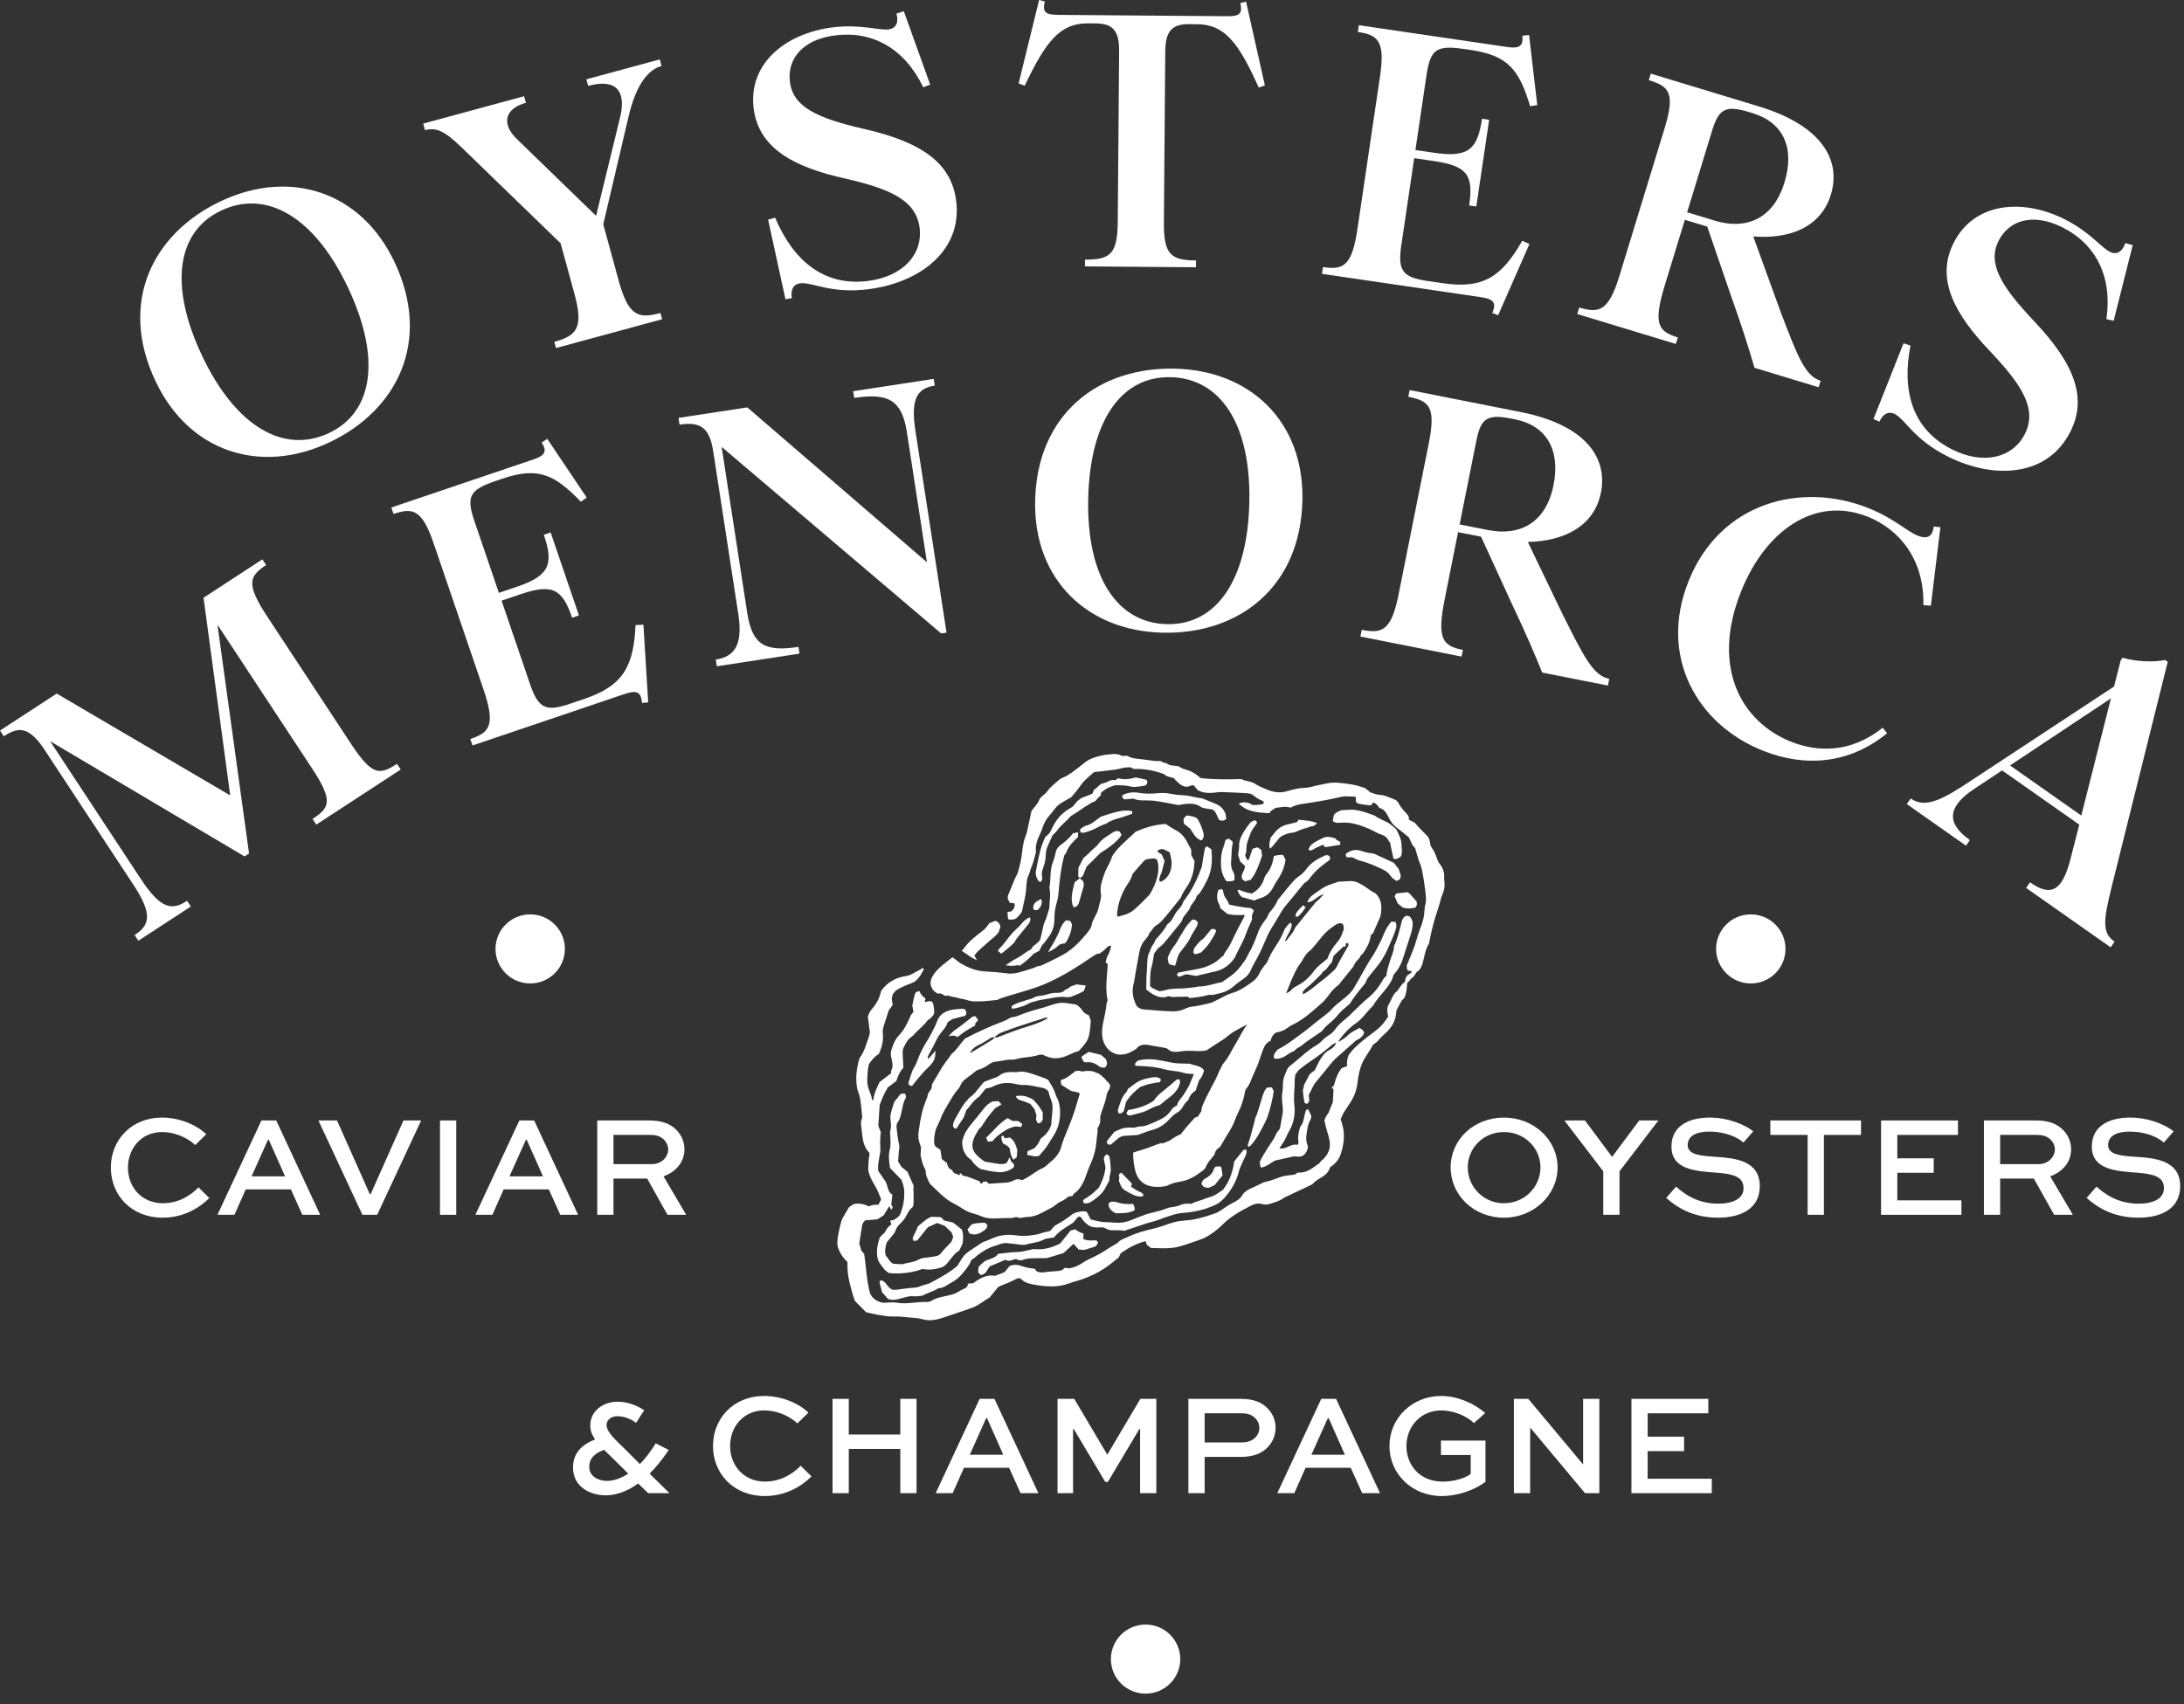 <svg xmlns="http://www.w3.org/2000/svg" width="164" height="128" viewBox="0 0 164 128" fill="none"><rect x="0" y="0" width="164" height="128" fill="#333333" stroke="none"/><path d="M39.813 73.866C41.252 73.866 42.418 72.704 42.418 71.271C42.418 69.838 41.252 68.677 39.813 68.677C38.374 68.677 37.208 69.838 37.208 71.271C37.208 72.704 38.374 73.866 39.813 73.866Z" fill="white"></path><path d="M86.023 127.208C87.462 127.208 88.628 126.047 88.628 124.614C88.628 123.181 87.462 122.02 86.023 122.02C84.584 122.02 83.418 123.181 83.418 124.614C83.418 126.047 84.584 127.208 86.023 127.208Z" fill="white"></path><path d="M80.621 89.672C81.058 89.373 81.309 88.944 81.491 88.464C81.626 88.107 81.74 87.74 81.903 87.395C82.038 87.109 82.132 86.815 82.21 86.511C82.342 86.002 82.339 85.476 82.423 84.962C82.434 84.897 82.407 84.828 82.4 84.781C82.541 84.532 82.652 84.309 82.617 84.028C82.599 83.88 82.66 83.718 82.706 83.569C82.83 83.156 83.015 82.764 83.081 82.331C83.107 82.164 83.17 81.985 83.271 81.852C83.287 81.83 83.299 81.808 83.313 81.787C83.318 81.767 83.323 81.749 83.327 81.73C83.338 81.678 83.348 81.625 83.355 81.572C83.355 81.572 83.355 81.57 83.355 81.569C83.355 81.559 83.358 81.547 83.359 81.536C83.359 81.536 83.359 81.535 83.359 81.533C83.35 81.495 83.339 81.459 83.328 81.422C83.055 81.146 82.817 80.823 82.481 80.626C82.393 80.594 82.306 80.564 82.218 80.533C82.213 80.522 82.207 80.512 82.201 80.502C81.899 80.408 81.57 80.417 81.26 80.483C81.202 80.495 81.167 80.47 81.149 80.43C81.032 80.43 80.909 80.432 80.783 80.433C80.624 80.554 80.461 80.684 80.29 80.803C80.12 80.921 79.954 81.053 79.737 81.087C79.711 81.091 79.692 81.134 79.652 81.178C79.665 81.279 79.68 81.397 79.689 81.469C79.946 81.634 80.165 81.773 80.411 81.93C80.601 82.007 80.861 81.976 81.088 82.128C81.018 82.359 80.948 82.572 80.889 82.788C80.703 83.478 80.451 84.145 80.181 84.804C79.996 85.254 79.799 85.7 79.68 86.171C79.615 86.43 79.477 86.644 79.32 86.843C79.171 87.032 78.982 87.191 78.798 87.35C78.628 87.497 78.461 87.668 78.26 87.752C78.031 87.85 77.83 87.978 77.631 88.117C77.347 88.316 77.059 88.506 76.735 88.647C76.518 88.535 76.3 88.55 76.09 88.674C75.903 88.785 75.697 88.816 75.486 88.83C75.069 88.858 74.654 88.885 74.244 88.91C74.194 88.859 74.147 88.811 74.081 88.742C73.983 88.749 73.88 88.756 73.84 88.759C73.757 88.849 73.726 88.882 73.689 88.921C73.625 88.836 73.574 88.768 73.528 88.707C73.105 88.579 72.728 88.347 72.3 88.31C72.229 88.226 72.204 88.11 72.074 88.129C72.072 88.175 72.07 88.222 72.068 88.273C71.913 88.213 71.768 88.156 71.622 88.098C71.558 88.01 71.516 87.883 71.434 87.85C71.185 87.746 71.153 87.519 71.096 87.322C71.059 87.308 71.04 87.306 71.026 87.295C70.922 87.213 70.818 87.129 70.722 87.052C70.686 86.812 70.653 86.589 70.619 86.355C70.499 86.279 70.384 86.206 70.25 86.121C70.222 86.063 70.184 85.985 70.152 85.921C70.154 85.73 70.135 85.553 70.161 85.384C70.198 85.145 70.229 84.893 70.335 84.682C70.429 84.495 70.519 84.308 70.592 84.114C70.738 83.722 70.936 83.353 71.152 83C71.404 82.586 71.626 82.148 71.961 81.786C72.03 81.711 72.081 81.614 72.12 81.519C72.211 81.302 72.357 81.141 72.549 81.005C72.814 80.817 73.066 80.609 73.364 80.379C73.66 80.312 73.97 80.155 74.257 79.951C74.416 79.837 74.586 79.748 74.784 79.737C75.201 79.711 75.601 79.554 76.026 79.588C76.128 79.596 76.233 79.558 76.335 79.538C76.472 79.511 76.606 79.475 76.743 79.454C77.157 79.391 77.579 79.374 77.983 79.243C78.08 79.212 78.189 79.217 78.259 79.209C78.376 79.256 78.458 79.284 78.537 79.321C79.105 79.588 79.669 79.499 80.208 79.256C80.476 79.135 80.734 78.996 80.998 78.947C81.807 78.076 81.789 78.007 81.912 76.673C81.864 76.537 81.812 76.39 81.762 76.243C81.541 76.19 81.378 76.052 81.263 75.876C81.144 75.694 80.992 75.561 80.783 75.44C80.618 75.418 80.425 75.407 80.239 75.365C79.814 75.271 79.407 75.329 79.001 75.465C78.654 75.581 78.308 75.701 77.953 75.788C77.613 75.873 77.284 75.984 76.953 76.095C76.641 76.201 76.349 76.372 76.009 76.403C75.909 76.411 75.809 76.47 75.722 76.525C75.604 76.6 75.481 76.652 75.35 76.703C74.828 76.902 74.311 77.115 73.803 77.346C73.342 77.555 72.894 77.792 72.476 77.999C72.085 78.407 71.831 78.879 71.48 79.135C71.173 79.564 70.897 79.903 70.675 80.274C70.444 80.66 70.221 81.051 69.987 81.438C69.976 81.54 69.963 81.643 69.951 81.746C69.862 81.878 69.775 82.008 69.695 82.128C69.655 82.276 69.635 82.418 69.579 82.544C69.266 83.269 69.109 84.032 69.009 84.808C68.971 85.1 68.921 85.397 69.003 85.69C69.055 85.873 69.118 86.053 69.162 86.194C69.147 86.427 69.135 86.618 69.124 86.783C69.217 87.145 69.279 87.489 69.458 87.795C69.483 87.839 69.503 87.893 69.505 87.944C69.514 88.324 69.689 88.644 69.831 88.911C70.137 89.207 70.391 89.465 70.661 89.706C70.868 89.891 71.083 90.072 71.316 90.222C71.606 90.41 71.936 90.54 72.217 90.741C72.494 90.94 72.79 91.064 73.114 91.152C73.298 91.201 73.482 91.263 73.657 91.34C74.002 91.49 74.36 91.535 74.731 91.517C75.059 91.502 75.389 91.487 75.718 91.484C75.856 91.484 75.99 91.504 76.128 91.45C76.298 91.383 76.471 91.43 76.589 91.489C76.806 91.455 76.978 91.409 77.15 91.406C77.548 91.399 77.903 91.266 78.247 91.086C78.51 90.949 78.773 90.812 79.034 90.67C79.109 90.628 79.174 90.567 79.244 90.517C79.373 90.427 79.492 90.313 79.634 90.255C79.863 90.16 80.058 90.021 80.215 89.879C80.353 89.855 80.456 89.838 80.548 89.822C80.578 89.76 80.588 89.696 80.626 89.671L80.621 89.672ZM74.281 78.236C73.827 78.52 73.366 78.794 72.906 79.07C72.898 79.076 72.88 79.067 72.852 79.062C72.992 78.778 73.246 78.6 73.5 78.483C73.818 78.336 74.1 78.144 74.392 77.961C74.485 77.903 74.578 77.878 74.681 77.919C74.589 78.075 74.426 78.146 74.283 78.235L74.281 78.236ZM74.691 77.916C74.856 77.705 75.085 77.597 75.33 77.502C76.062 77.219 76.808 76.98 77.554 76.737C77.867 76.634 78.187 76.55 78.496 76.437C78.539 76.421 78.593 76.432 78.646 76.432C78.63 76.472 78.627 76.518 78.606 76.53C78.156 76.763 77.683 76.946 77.198 77.089C76.462 77.307 75.748 77.584 75.033 77.861C74.921 77.905 74.816 77.968 74.691 77.917V77.916Z" fill="white"></path><path d="M73.436 76.663C73.43 76.645 73.429 76.625 73.424 76.607C73.42 76.594 73.402 76.555 73.4 76.546C73.363 76.482 73.317 76.423 73.267 76.368C73.249 76.347 73.23 76.328 73.211 76.309C73.142 76.338 73.072 76.364 72.999 76.383C72.938 76.4 72.893 76.471 72.838 76.513C72.494 76.778 72.159 77.054 71.801 77.299C71.596 77.441 71.419 77.599 71.268 77.793C71.253 77.812 71.239 77.831 71.225 77.849C71.45 77.752 71.788 77.768 71.886 77.904C72.137 77.715 72.339 77.542 72.562 77.409C72.787 77.275 73.013 77.138 73.243 77.012C73.175 76.877 73.312 76.746 73.436 76.67C73.436 76.668 73.436 76.665 73.437 76.663L73.436 76.663Z" fill="white"></path><path d="M71.521 76.541C71.877 76.449 72.195 76.366 72.475 76.294C72.623 76.1 72.558 75.96 72.462 75.809C72.4 75.794 72.34 75.78 72.279 75.764C71.99 75.786 71.689 75.797 71.401 75.862C70.922 75.969 70.541 76.219 70.362 76.718C70.257 77.01 70.106 77.287 69.965 77.566C69.864 77.767 69.757 77.966 69.633 78.153C69.439 78.444 69.288 78.755 69.131 79.064C68.957 79.404 68.88 79.782 68.676 80.11C68.452 80.468 68.368 80.883 68.232 81.276C68.211 81.335 68.236 81.41 68.24 81.477C68.301 81.505 68.345 81.535 68.394 81.548C68.424 81.556 68.456 81.561 68.489 81.565C68.498 81.551 68.509 81.537 68.52 81.522C68.805 81.168 69.087 80.81 69.397 80.478C69.667 80.188 70.06 79.89 70.184 79.497C70.247 79.297 70.22 79.098 70.259 78.9C70.117 79.058 69.981 79.22 69.845 79.385C69.808 79.431 69.756 79.466 69.68 79.535C69.676 79.435 69.654 79.376 69.674 79.338C69.874 78.954 70.1 78.582 70.278 78.189C70.426 77.865 70.634 77.593 70.859 77.326C70.984 77.178 71.085 77.017 71.141 76.83C71.15 76.799 71.182 76.776 71.211 76.74C71.32 76.671 71.437 76.596 71.522 76.542L71.521 76.541Z" fill="white"></path><path d="M79.387 74.572C79.073 74.55 78.793 74.642 78.494 74.726C78.253 74.794 77.92 74.781 77.695 74.897C77.61 74.954 77.507 74.995 77.435 75.018C77.261 75.073 75.822 75.438 75.965 75.662C75.99 75.701 75.999 75.739 76 75.776C76.194 75.743 76.386 75.703 76.572 75.648C76.766 75.59 76.965 75.529 77.152 75.421C77.389 75.285 77.671 75.219 77.94 75.148C78.158 75.09 78.387 75.07 78.609 75.028C79.105 74.933 79.596 74.826 80.109 74.897C80.256 74.918 80.426 74.871 80.567 74.813C80.856 74.694 81.151 74.582 81.397 74.421C81.445 74.281 81.484 74.167 81.533 74.023C81.276 73.99 81.037 73.961 80.835 73.935C80.688 73.995 80.532 74.049 80.373 74.097C80.353 74.117 80.333 74.137 80.316 74.155C80.237 74.237 80.12 74.295 79.996 74.324C79.885 74.514 79.589 74.586 79.387 74.573L79.387 74.572Z" fill="white"></path><path d="M74.984 71.332C74.965 71.359 74.948 71.387 74.931 71.414C74.985 71.46 75.04 71.505 75.092 71.552C75.112 71.57 75.132 71.589 75.152 71.606C75.157 71.611 75.16 71.614 75.163 71.617C75.165 71.618 75.166 71.619 75.168 71.62C75.169 71.622 75.172 71.622 75.174 71.624C75.183 71.622 75.192 71.62 75.201 71.618C75.556 71.359 75.879 71.073 76.189 70.773C76.251 70.582 76.394 70.439 76.514 70.285C76.73 70.01 76.953 69.741 77.176 69.472C77.278 69.348 77.365 69.218 77.376 69.054C77.379 69.01 77.352 68.964 77.332 68.893C77.109 69.002 76.924 69.117 76.778 69.299C76.659 69.448 76.519 69.579 76.385 69.716C76.262 69.839 76.127 69.95 76.014 70.081C75.854 70.266 75.702 70.458 75.557 70.655C75.391 70.88 75.207 71.087 75.013 71.281C75.007 71.298 74.998 71.315 74.985 71.332L74.984 71.332Z" fill="white"></path><path d="M100.692 86.647C100.874 86.062 100.973 85.463 100.879 84.847C100.861 84.729 100.832 84.612 100.802 84.496C100.763 84.346 100.718 84.197 100.676 84.052C100.767 83.862 100.83 83.678 100.933 83.52C101.096 83.274 101.258 83.028 101.417 82.78C101.729 82.297 101.895 81.782 101.953 81.218C101.997 80.786 102.091 80.367 102.247 79.954C102.441 79.443 102.812 79.04 103.049 78.558C103.085 78.484 103.159 78.416 103.233 78.377C103.41 78.281 103.513 78.117 103.644 77.977C103.75 77.863 103.865 77.757 103.981 77.654C104.451 77.235 104.788 76.747 104.836 76.097C104.844 75.977 104.882 75.859 104.887 75.834C105.032 75.567 105.128 75.384 105.23 75.202C105.304 75.068 105.452 75 105.509 74.836C105.625 74.505 105.641 74.165 105.674 73.816C105.833 73.722 105.89 73.528 106.067 73.426C106.188 73.355 106.25 73.183 106.368 73.014C106.681 72.853 106.79 72.502 106.879 72.144C106.984 71.722 107.049 71.289 107.287 70.91C107.322 70.854 107.324 70.776 107.337 70.708C107.492 69.904 107.687 69.109 107.961 68.338C108.112 67.912 108.179 67.462 108.362 67.043C108.472 66.79 108.498 66.507 108.462 66.221C108.437 66.032 108.449 65.84 108.444 65.602C108.404 65.483 108.365 65.31 108.29 65.155C108.223 65.017 108.107 64.903 108.028 64.769C107.968 64.665 107.928 64.547 107.888 64.432C107.802 64.184 107.705 63.945 107.548 63.729C107.446 63.588 107.387 63.425 107.371 63.244C107.356 63.069 107.287 62.904 107.163 62.774C106.959 62.56 106.747 62.355 106.542 62.142C106.434 62.03 106.335 61.91 106.221 61.781C106.098 61.72 105.959 61.651 105.82 61.582C105.799 61.465 105.78 61.366 105.765 61.286C105.504 60.962 105.201 60.699 105.024 60.329C104.969 60.213 104.844 60.097 104.725 60.053C104.367 59.919 104.02 59.727 103.632 59.704C103.379 59.689 103.157 59.604 102.9 59.51L102.493 59.184C102.146 59.089 101.831 58.963 101.506 58.92C100.869 58.836 100.228 58.698 99.58 58.855C99.428 58.892 99.274 58.921 99.119 58.948C98.741 59.014 98.379 59.158 97.99 59.17C97.531 59.184 97.084 59.296 96.653 59.425C96.111 59.587 95.617 59.505 95.123 59.298C94.819 59.17 94.507 59.044 94.235 58.864C93.928 58.661 93.558 58.693 93.247 58.529C93.218 58.514 93.179 58.518 93.149 58.514C92.134 58.549 91.126 58.555 90.167 58.439C90.08 58.375 90.034 58.349 89.995 58.313C89.69 58.038 89.334 57.87 88.935 57.77C88.771 57.73 88.624 57.622 88.461 57.54C88.144 57.509 87.806 57.516 87.529 57.291C87.372 57.351 87.287 57.184 87.107 57.159C87.017 57.159 86.876 57.175 86.738 57.159C86.27 57.104 85.804 57.025 85.335 56.979C85.085 56.955 84.853 56.904 84.652 56.763C84.519 56.768 84.397 56.773 84.255 56.778C84.001 56.627 83.71 56.608 83.407 56.653C83.234 56.678 83.056 56.676 82.885 56.712C82.406 56.81 81.931 56.928 81.526 57.223C81.386 57.325 81.258 57.444 81.118 57.547C80.699 57.856 80.309 58.206 79.817 58.405C79.689 58.456 79.562 58.532 79.463 58.626C79.187 58.89 78.866 59.107 78.644 59.429C78.557 59.556 78.432 59.658 78.31 59.755C78.169 59.867 78.062 59.992 77.997 60.163C77.955 60.274 77.877 60.373 77.805 60.47C77.69 60.624 77.566 60.77 77.456 60.906C77.374 61.289 77.301 61.648 77.22 62.005C77.162 62.26 77.125 62.525 77.026 62.764C76.844 63.206 76.784 63.672 76.738 64.134C76.692 64.59 76.567 65.02 76.455 65.457C76.409 65.638 76.294 65.801 76.219 65.976C76.043 66.391 75.871 66.807 75.705 67.226C75.674 67.304 75.679 67.397 75.667 67.48C75.722 67.596 75.773 67.704 75.818 67.799C75.962 67.821 76.079 67.839 76.192 67.857C76.216 68.125 76.129 68.319 75.924 68.456C75.839 68.47 75.757 68.483 75.653 68.5C75.663 68.662 75.668 68.8 75.684 68.936C75.69 68.983 75.725 69.028 75.746 69.069C76.249 69.088 76.339 69.035 76.728 68.49C76.844 67.928 77.02 67.361 77.053 66.765C77.068 66.507 77.092 66.253 77.141 65.997C77.179 65.801 77.295 65.651 77.34 65.465C77.396 65.231 77.51 65.01 77.582 64.779C77.663 64.514 77.725 64.243 77.795 63.974C77.724 63.485 77.907 63.053 78.103 62.623C78.153 62.513 78.207 62.402 78.242 62.287C78.368 61.862 78.576 61.486 78.881 61.163C78.941 61.1 78.993 61.029 79.045 60.958C79.231 60.703 79.433 60.464 79.708 60.3C79.932 60.166 80.161 60.04 80.444 59.877C80.655 59.617 80.929 59.318 81.152 58.986C81.318 58.737 81.531 58.543 81.745 58.344C81.87 58.226 82.009 58.121 82.165 57.99C82.472 57.955 82.803 57.923 83.132 57.878C83.495 57.828 83.861 57.816 84.218 57.7C84.428 57.631 84.667 57.647 84.876 57.627C84.99 57.681 85.084 57.726 85.137 57.752C85.903 57.74 86.603 57.854 87.283 58.099C87.333 58.117 87.392 58.127 87.426 58.161C87.614 58.346 87.869 58.356 88.126 58.432C88.207 58.517 88.296 58.624 88.397 58.719C88.7 59.004 89.022 59.224 89.462 58.994C89.503 58.973 89.562 58.986 89.634 58.983C89.74 59.109 89.85 59.24 89.945 59.353C90.338 59.559 90.734 59.581 91.14 59.541C91.332 59.523 91.524 59.483 91.715 59.489C92.359 59.509 93.003 59.542 93.646 59.578C93.766 59.584 93.884 59.627 93.988 59.649C94.242 59.835 94.471 60.023 94.756 60.128C94.841 60.16 94.953 60.231 94.866 60.382C94.622 60.452 94.362 60.465 94.077 60.473C93.788 60.269 93.458 60.201 93.074 60.326C93.06 60.34 93.044 60.357 93.027 60.375C93.076 60.415 93.124 60.464 93.172 60.5C93.302 60.598 93.445 60.7 93.594 60.769C94.096 61.001 94.749 61.061 95.338 61.075C95.397 60.842 95.648 60.824 95.773 60.68C96.162 60.639 96.538 60.534 96.907 60.664C97.194 60.502 97.492 60.423 97.807 60.379C98.377 60.3 98.944 60.206 99.51 60.104C99.921 60.03 100.328 59.935 100.736 59.846C101.066 59.774 101.398 59.839 101.73 59.832C101.758 59.832 101.785 59.866 101.813 59.884C101.814 60.002 101.816 60.121 101.817 60.191C101.923 60.382 102.08 60.374 102.212 60.399C102.434 60.443 102.661 60.463 102.886 60.489C102.917 60.493 102.952 60.471 102.985 60.461C103.052 60.416 103.021 60.278 103.157 60.29C103.347 60.347 103.455 60.506 103.575 60.685C103.858 60.739 104.032 60.954 104.175 61.202C104.227 61.292 104.274 61.386 104.321 61.478C104.458 61.744 104.629 61.977 104.874 62.16C105.197 62.399 105.505 62.659 105.78 62.88C105.967 63.192 106.025 63.52 106.258 63.684C106.35 63.997 106.423 64.265 106.507 64.529C106.591 64.793 106.718 65.049 106.773 65.319C106.878 65.83 106.962 66.347 107.022 66.865C107.067 67.255 107.137 67.653 107.005 68.044C106.989 68.093 106.983 68.147 106.981 68.198C106.952 68.84 106.856 69.225 106.641 69.757C106.511 70.079 106.422 70.417 106.315 70.749C106.262 70.914 106.219 71.083 106.155 71.244C105.983 71.68 105.802 72.112 105.631 72.531C105.656 72.667 105.622 72.798 105.729 72.901C105.819 72.914 105.916 72.928 106.012 72.943C105.982 73.145 105.78 73.15 105.678 73.263C105.548 73.404 105.516 73.566 105.511 73.728C105.423 73.806 105.337 73.868 105.271 73.946C105.181 74.051 105.106 74.17 105.025 74.283C104.986 74.338 104.959 74.408 104.906 74.445C104.577 74.685 104.502 75.085 104.299 75.404C104.111 75.7 104.175 76.038 104.241 76.36C104.026 76.676 103.81 76.977 103.536 77.22C103.252 77.473 102.929 77.682 102.631 77.921C102.129 78.325 101.618 78.72 101.251 79.281C101.19 79.503 101.109 79.734 101.165 79.984C101.17 80.009 101.135 80.043 101.103 80.102C100.997 80.138 100.868 80.182 100.758 80.218C100.508 80.507 100.308 80.951 100.157 81.551C100.104 81.591 100.051 81.632 99.993 81.676C100.046 81.731 100.088 81.777 100.136 81.829C100.117 82.169 100.098 82.515 100.082 82.794C99.996 82.999 99.937 83.143 99.877 83.286C99.822 83.414 99.792 83.563 99.705 83.664C99.56 83.832 99.49 84.027 99.443 84.218C99.468 84.245 99.487 84.277 99.493 84.317C99.612 85.094 100.12 85.862 99.698 86.623C99.57 86.855 99.39 87.057 99.178 87.225C99.153 87.264 99.127 87.304 99.1 87.345C98.617 87.684 98.146 88.129 97.462 88.066C97.364 88.127 97.275 88.182 97.202 88.228C96.905 88.267 96.621 88.28 96.351 88.347C96.063 88.417 95.792 88.546 95.509 88.635C95.276 88.709 95.038 88.763 94.916 88.796C94.528 88.979 94.247 89.118 93.961 89.245C93.653 89.382 93.385 89.554 93.223 89.867C93.171 89.968 93.061 90.048 92.963 90.116C92.82 90.215 92.667 90.301 92.512 90.379C92.341 90.465 92.181 90.564 92.021 90.673C91.766 90.846 91.522 91.039 91.216 91.145C90.488 91.395 89.759 91.624 88.983 91.671C88.58 91.695 88.187 91.771 87.803 91.907C87.412 92.046 87.019 92.189 86.615 92.281C85.966 92.43 85.33 92.599 84.728 92.893C84.447 93.03 84.129 93.088 83.924 93.355C83.895 93.393 83.834 93.406 83.79 93.433C83.552 93.578 83.308 93.715 83.076 93.87C82.712 94.113 82.328 94.317 81.931 94.502C81.726 94.597 81.519 94.696 81.334 94.824C81.013 95.047 80.668 95.198 80.288 95.267C80.181 95.25 80.077 95.233 79.975 95.216C79.725 95.427 79.725 95.432 79.43 95.463C79.086 95.499 78.737 95.505 78.396 95.559C78.192 95.591 78.018 95.564 77.841 95.485C77.797 95.424 77.756 95.368 77.702 95.293C77.333 95.27 76.963 95.177 76.598 95.055C76.343 94.97 76.081 94.976 75.815 95.083L75.438 95.551C75.192 95.645 74.964 95.732 74.722 95.826C74.094 95.711 73.586 96.001 73.085 96.378C72.956 96.388 72.81 96.401 72.663 96.413C72.672 96.453 72.68 96.486 72.686 96.519C72.639 96.588 72.591 96.657 72.545 96.724C72.356 96.819 72.158 96.896 71.985 97.013C71.746 97.174 71.478 97.234 71.207 97.3C70.787 97.401 70.353 97.456 69.973 97.689C69.873 97.75 69.741 97.797 69.627 97.791C68.877 97.751 68.139 97.978 67.381 97.848C67.009 97.784 66.615 97.848 66.337 97.853C65.78 97.765 65.493 97.481 65.333 97.144C65.059 96.132 65.048 95.148 64.892 94.18C64.823 94.101 64.757 94.021 64.681 93.933C64.62 93.728 64.557 93.512 64.524 93.401C64.568 93.123 64.594 92.954 64.621 92.784C64.659 92.544 64.698 92.304 64.735 92.064C64.763 91.882 64.859 91.743 64.979 91.656C65.321 91.628 65.633 91.603 65.889 91.582C66.075 91.462 66.206 91.377 66.36 91.277C66.491 91.064 66.631 90.833 66.783 90.587C66.835 90.693 66.871 90.766 66.921 90.868C66.971 90.797 67.007 90.745 67.041 90.695C66.994 90.603 66.956 90.527 66.929 90.478C66.959 90.209 66.985 89.969 67.01 89.736C66.623 89.495 66.686 89.056 66.495 88.742C66.309 88.471 66.122 88.199 65.939 87.931C65.915 87.606 65.963 87.298 66.019 86.989C66.065 86.733 66.126 86.469 66.107 86.214C66.076 85.811 66.098 85.414 66.138 85.027C66.068 84.852 66.005 84.69 65.952 84.556C65.989 84.006 66.023 83.488 66.055 83.012C66.228 82.522 66.417 82.077 66.677 81.665C66.886 81.51 67.094 81.354 67.31 81.194C67.427 80.833 67.562 80.477 67.837 80.202C67.82 79.874 67.803 79.562 67.789 79.25C67.78 79.06 67.765 78.867 67.853 78.689C68.005 78.379 68.147 78.061 68.458 77.865C68.53 77.819 68.594 77.755 68.65 77.689C68.953 77.329 69.351 77.061 69.626 76.674C69.655 76.633 69.699 76.597 69.743 76.572C69.931 76.461 70.05 76.292 70.15 76.13C70.151 75.721 70.105 75.431 70.012 75.261C69.825 75.134 69.643 75.233 69.454 75.277C69.448 75.167 69.471 75.075 69.507 74.996C69.356 74.899 69.223 74.775 69.126 74.611C69.089 74.549 69.06 74.488 69.034 74.428C68.945 74.461 68.857 74.496 68.769 74.529C68.603 74.869 68.578 75.219 68.506 75.541C68.538 75.709 68.567 75.861 68.591 75.989C68.526 76.123 68.421 76.18 68.373 76.302C68.252 76.607 68.105 76.904 67.939 77.187C67.817 77.397 67.666 77.596 67.498 77.77C67.208 78.071 67.071 78.444 66.944 78.823C66.883 79.004 66.876 79.197 66.921 79.387C66.949 79.506 66.974 79.626 66.992 79.746C67.022 79.954 67.053 80.158 66.94 80.359C66.901 80.428 66.92 80.529 66.913 80.61C66.621 80.835 66.333 81.056 66.049 81.273C65.83 81.712 65.634 82.152 65.569 82.645C65.518 82.619 65.467 82.605 65.467 82.59C65.465 82.303 65.316 82.057 65.232 81.795C65.161 81.574 65.115 81.353 65.123 81.129C65.138 80.73 65.144 80.328 65.251 79.921C65.462 79.64 65.671 79.338 65.982 79.177C66.244 78.647 66.346 78.125 66.291 77.575C66.271 77.379 66.314 77.197 66.376 77.013C66.493 76.667 66.599 76.318 66.734 75.893C66.798 75.807 66.911 75.653 67.035 75.482C67.012 75.333 66.989 75.181 66.961 75.004C66.962 74.996 66.972 74.963 66.976 74.929C67.023 74.554 67.293 74.354 67.595 74.207C67.936 74.041 68.293 73.906 68.644 73.758C68.711 73.708 68.776 73.656 68.836 73.601C68.996 73.454 69.122 73.258 69.225 73.069C69.284 72.973 69.331 72.872 69.365 72.765C69.352 72.738 69.344 72.716 69.34 72.697C69.327 72.701 69.313 72.704 69.299 72.707C69.015 72.87 68.729 73.029 68.436 73.178C68.299 73.247 68.143 73.293 67.991 73.317C67.231 73.44 66.613 73.787 66.161 74.436C66.056 74.926 65.835 75.373 65.495 75.761C65.332 75.947 65.214 76.159 65.164 76.394C65.246 76.74 65.241 77.089 65.309 77.429C65.337 77.572 65.282 77.739 65.24 77.888C65.189 78.071 65.101 78.244 65.049 78.428C64.94 78.816 64.764 79.171 64.54 79.488C64.337 80.157 64.249 80.826 64.33 81.512C64.35 81.685 64.382 81.852 64.447 82.018C64.522 82.212 64.578 82.417 64.608 82.622C64.663 83.002 64.698 83.385 64.733 83.767C64.742 83.868 64.749 83.986 64.707 84.073C64.631 84.227 64.65 84.379 64.665 84.534C64.69 84.777 64.718 85.019 64.747 85.262C64.806 85.751 64.914 86.222 65.277 86.578C65.281 86.649 65.296 86.704 65.286 86.753C65.218 87.06 65.217 87.374 65.199 87.685C65.19 87.843 65.207 87.992 65.26 88.145C65.368 88.459 65.506 88.748 65.689 89.032C65.892 89.347 66.007 89.72 66.168 90.085C66.103 90.212 66.034 90.349 65.966 90.485C65.837 90.489 65.714 90.481 65.595 90.501C65.476 90.52 65.362 90.566 65.238 90.603C64.867 90.433 64.482 90.34 64.084 90.447C63.956 90.533 63.84 90.612 63.757 90.668C63.632 90.878 63.521 91.054 63.421 91.235C63.33 91.402 63.218 91.567 63.171 91.748C63.038 92.27 62.9 92.795 62.879 93.338C62.872 93.513 62.906 93.681 62.977 93.847C63.129 94.203 63.338 94.518 63.635 94.784C63.632 95.295 63.657 95.797 63.784 96.288C63.915 96.791 64.033 97.296 64.199 97.716C64.52 98.039 64.788 98.308 65.041 98.563C65.412 98.642 65.753 98.73 66.098 98.783C66.442 98.837 66.793 98.891 67.139 98.881C67.492 98.871 67.836 98.906 68.183 98.945C68.546 98.987 68.914 98.982 69.271 99.086C69.796 99.239 70.307 99.14 70.81 98.972C71.174 98.85 71.537 98.727 71.901 98.603C72.28 98.474 72.663 98.349 73.038 98.21C73.503 98.038 73.866 97.695 74.312 97.456L74.937 96.682C75.037 96.63 75.098 96.594 75.162 96.567C75.562 96.402 75.97 96.255 76.347 96.04C76.415 96.001 76.517 96.018 76.616 96.008C76.699 96.095 76.78 96.175 76.886 96.238C77.183 96.414 77.513 96.465 77.836 96.518C78.669 96.653 79.503 96.698 80.314 96.381C80.493 96.311 80.681 96.265 80.865 96.21C81.672 95.97 82.433 95.629 83.119 95.14C83.43 94.919 83.721 94.671 84.013 94.44C84.067 94.321 84.117 94.212 84.154 94.13C84.747 93.721 85.337 93.391 86.023 93.222C86.057 93.318 86.091 93.412 86.12 93.493L86.416 93.73C86.823 93.74 87.224 93.769 87.624 93.753C87.937 93.74 88.257 93.708 88.558 93.624C89.094 93.474 89.62 93.283 90.146 93.099C90.326 93.035 90.504 92.955 90.67 92.859C90.864 92.747 91.044 92.609 91.208 92.497C91.411 92.324 91.61 92.18 91.777 92.007C92.394 91.372 93.159 90.958 93.932 90.556C94.204 90.414 94.489 90.355 94.795 90.442C95.004 90.502 95.203 90.475 95.411 90.406C95.761 90.293 96.113 90.198 96.411 89.968C96.464 89.927 96.534 89.906 96.596 89.876C97.193 89.593 97.791 89.31 98.388 89.027C98.451 88.997 98.526 88.974 98.568 88.924C98.765 88.692 99.031 88.555 99.283 88.401C99.579 88.221 99.791 87.981 99.884 87.662C100.286 87.41 100.556 87.074 100.69 86.644L100.692 86.647Z" fill="white"></path><path d="M90.56 87.631C90.662 87.34 90.87 87.129 91.056 86.899C91.12 86.818 91.205 86.733 91.222 86.64C91.274 86.369 91.485 86.242 91.619 86.138C91.727 85.959 91.803 85.843 91.869 85.722C92.066 85.355 92.305 85.014 92.505 84.648C92.683 84.324 92.771 83.968 92.938 83.646C93.222 83.098 93.402 82.522 93.507 81.919C93.513 81.885 93.531 81.854 93.53 81.855C93.654 81.665 93.784 81.516 93.856 81.341C94.013 80.956 94.174 80.574 94.349 80.195C94.51 79.85 94.609 79.476 94.741 79.118C94.878 78.743 94.983 78.344 95.408 78.171C95.468 77.918 95.583 77.709 95.791 77.562C96.178 77.495 96.449 77.38 96.743 77.162C96.826 77.1 96.91 77.033 97.003 76.992C97.567 76.741 98.052 76.376 98.518 75.982C98.81 75.735 99.094 75.48 99.378 75.224C99.442 75.166 99.495 75.095 99.551 75.028C99.85 74.666 100.102 74.261 100.504 73.993C100.866 73.544 101.231 73.097 101.588 72.644C101.671 72.537 101.712 72.397 101.791 72.286C101.869 72.176 101.967 72.079 102.061 71.983C102.157 71.885 102.157 71.714 102.313 71.662C102.591 71.263 102.836 70.848 102.922 70.359C102.932 70.309 102.938 70.257 102.944 70.217C103.009 70.169 103.064 70.127 103.101 70.1C103.236 69.792 103.362 69.508 103.484 69.221C103.558 69.046 103.662 68.873 103.687 68.689C103.77 68.107 103.758 67.536 103.28 67.09C103.161 67.024 103.031 66.97 102.92 66.888C102.654 66.69 102.386 66.506 102.088 66.351C101.824 66.214 101.575 66.153 101.287 66.18C101.027 66.204 100.766 66.209 100.507 66.223C100.31 66.29 100.112 66.362 99.912 66.425C99.403 66.586 98.999 66.926 98.573 67.224C98.399 67.346 98.252 67.525 98.167 67.769C98.666 67.756 98.896 67.28 99.406 67.164C99.255 67.328 99.167 67.431 99.07 67.527C98.959 67.636 98.828 67.728 98.73 67.847C98.296 68.373 97.87 68.905 97.443 69.437C97.366 69.531 97.268 69.623 97.228 69.733C97.105 70.072 96.841 70.311 96.64 70.593C96.61 70.635 96.582 70.714 96.493 70.67C96.543 70.556 96.585 70.444 96.638 70.337C96.693 70.228 96.767 70.13 96.817 70.019C96.883 69.878 96.947 69.733 96.986 69.584C97.011 69.492 97.021 69.377 96.882 69.299C96.704 69.481 96.501 69.672 96.416 69.91C96.119 70.735 95.484 71.376 95.185 72.198C95.139 72.323 95.017 72.42 94.936 72.534C94.804 72.716 94.672 72.893 94.573 73.103C94.463 73.333 94.291 73.562 94.087 73.711C93.582 74.079 93.064 74.438 92.444 74.61C92.278 74.657 92.119 74.737 91.962 74.814C91.682 74.952 91.411 75.107 91.13 75.24C90.99 75.306 90.836 75.355 90.683 75.384C90.306 75.459 89.938 75.566 89.551 75.602C89.347 75.621 89.139 75.694 88.952 75.782C88.674 75.914 88.384 75.964 88.087 75.962C87.703 75.96 87.319 75.929 86.937 75.903C86.624 75.882 86.312 75.841 85.998 75.826C85.742 75.813 85.515 75.752 85.342 75.539C85.323 75.498 85.302 75.451 85.28 75.403C85.053 74.913 84.988 74.411 85.128 73.88C85.207 73.578 85.235 73.263 85.29 72.955C85.375 72.478 85.458 72 85.552 71.524C85.617 71.197 85.73 70.891 85.954 70.629C86.1 70.459 86.26 70.29 86.317 70.061C86.516 69.9 86.588 69.638 86.835 69.498C87.07 69.365 87.265 69.146 87.445 68.936C87.809 68.512 88.153 68.07 88.502 67.633C88.578 67.538 88.669 67.443 88.709 67.332C88.838 66.985 89.08 66.706 89.259 66.39C89.451 66.047 89.57 65.693 89.636 65.316C89.672 65.111 89.679 64.902 89.702 64.673C89.624 64.538 89.539 64.388 89.456 64.244C89.454 64.096 89.453 63.957 89.451 63.818C89.328 63.588 89.209 63.355 89.081 63.128C88.888 62.785 88.605 62.511 88.263 62.339C88.011 62.212 87.789 62.05 87.529 61.883C86.738 61.935 85.975 62.154 85.247 62.487C85.091 62.661 84.917 62.804 84.753 62.958C84.359 63.328 83.945 63.678 83.64 64.13C83.591 64.202 83.528 64.272 83.504 64.351C83.418 64.636 83.274 64.893 83.139 65.156C83.044 65.341 82.958 65.533 82.892 65.73C82.75 66.16 82.585 66.601 82.662 67.056C82.733 67.478 82.557 67.84 82.48 68.224C82.436 68.442 82.332 68.653 82.224 68.849C82.139 69.001 82.073 69.166 82.002 69.328C81.974 69.691 81.749 69.936 81.508 70.225C81.18 70.617 80.829 70.986 80.429 71.305C80.024 71.626 79.582 71.847 79.119 72.072C78.871 72.193 78.628 72.324 78.373 72.43C78.366 72.434 78.359 72.439 78.352 72.443C78.24 72.505 78.071 72.57 77.916 72.571C77.907 72.574 77.899 72.577 77.89 72.58C77.842 72.605 77.793 72.627 77.744 72.648C77.685 72.678 77.611 72.709 77.532 72.731C77.26 72.827 76.984 72.895 76.713 72.982C76.638 73.006 76.562 73.026 76.486 73.043C76.46 73.052 76.431 73.061 76.4 73.067C76.284 73.093 76.171 73.106 76.06 73.113C75.986 73.122 75.912 73.129 75.837 73.135C75.803 73.138 75.77 73.132 75.748 73.115C75.502 73.103 75.259 73.067 74.999 73.037C74.511 72.98 74.016 72.995 73.533 72.908C73.056 72.823 72.586 72.618 72.169 72.376C71.963 72.257 71.749 72.05 71.522 71.899C71.156 72.195 70.484 72.652 70.123 73.169C70.087 73.237 70.047 73.302 70.004 73.364C69.837 73.687 69.813 74.027 70.074 74.362C70.17 74.485 70.3 74.571 70.447 74.636C70.5 74.628 70.55 74.619 70.595 74.612C70.742 74.638 70.831 74.71 70.911 74.772C70.982 74.785 71.053 74.796 71.123 74.807C71.125 74.784 71.127 74.766 71.128 74.756C71.231 74.788 71.331 74.819 71.433 74.85C71.51 74.862 71.585 74.873 71.655 74.887C71.831 74.921 72.004 74.968 72.177 75.019C72.354 75.022 72.52 75.097 72.691 75.139C72.878 75.187 73.064 75.226 73.261 75.213C73.486 75.198 73.715 75.22 73.938 75.194C74.249 75.157 74.563 75.15 74.874 75.105C75.028 75.035 75.178 74.97 75.32 74.925C76.098 74.675 76.89 74.469 77.664 74.21C79.343 73.648 80.787 72.694 82.242 71.711C82.331 71.65 82.451 71.623 82.57 71.62C82.697 71.529 82.82 71.443 82.934 71.346C83.085 71.217 83.19 71.025 83.432 71.022C83.394 71.267 83.343 71.495 83.211 71.713C83.107 71.885 83.077 72.102 83.018 72.286L83.182 72.417C83.137 73.321 82.976 74.239 83.171 75.118C83.144 75.214 83.117 75.307 83.09 75.4C83.024 76.358 82.521 77.384 82.885 78.293C83.077 78.772 83.495 79.16 84.024 79.209C84.495 79.253 84.934 79.033 85.325 78.779C85.378 78.718 85.427 78.662 85.468 78.616C85.759 78.435 86.03 78.438 86.315 78.501C86.604 78.565 86.899 78.603 87.191 78.654C87.329 78.679 87.466 78.707 87.597 78.732C87.704 78.808 87.805 78.878 87.886 78.936C88.146 79.033 88.394 79.01 88.635 78.97C89.019 78.906 89.404 78.919 89.787 78.94C90.053 78.955 90.308 78.945 90.588 78.896C91.026 78.611 91.48 78.318 91.93 78.023C92.003 77.976 92.066 77.916 92.136 77.863C92.301 77.738 92.459 77.596 92.637 77.492C92.941 77.312 93.259 77.155 93.665 76.939C93.298 77.406 93.111 77.858 92.856 78.269C92.517 78.813 92.277 79.418 91.84 79.903C91.784 79.965 91.764 80.058 91.72 80.133C91.541 80.432 91.434 80.765 91.277 81.073C90.979 81.66 90.652 82.231 90.387 82.836C90.287 83.064 90.2 83.283 90.21 83.456C90.101 83.629 90.03 83.742 89.954 83.862C89.881 83.888 89.799 83.916 89.735 83.939C89.539 84.155 89.349 84.355 89.17 84.563C88.989 84.775 88.819 84.996 88.656 85.198C88.412 85.282 88.202 85.422 87.987 85.555C87.936 85.62 87.848 85.677 87.716 85.711C87.556 85.794 87.386 85.862 87.193 85.892C87.201 85.874 87.209 85.859 87.217 85.842C86.694 86.007 86.191 86.247 85.66 86.389C85.467 86.441 85.278 86.505 85.09 86.573C85.085 86.709 85.093 86.846 85.103 86.977C85.135 87.4 85.19 87.861 85.362 88.253C85.759 89.156 86.728 89.25 87.585 89.079C87.911 88.913 88.259 88.805 88.612 88.753C89.282 88.655 89.815 88.308 90.33 87.914C90.424 87.841 90.52 87.741 90.558 87.633L90.56 87.631ZM85.169 68.32C84.927 68.531 84.662 68.65 84.354 68.738C84.316 68.748 84.012 68.845 83.879 68.849C83.913 68.824 83.875 68.702 83.882 68.621C83.945 67.964 84.142 67.332 84.46 66.754C84.594 66.509 84.774 66.288 84.898 66.038C84.963 65.908 85.007 65.773 85.048 65.637C85.32 65.314 85.607 64.997 85.901 64.665C85.995 64.559 86.189 64.504 86.368 64.502C86.606 64.441 86.87 64.473 86.918 64.662C87.143 65.539 86.774 66.438 86.327 67.196C85.949 67.579 85.573 67.968 85.17 68.32H85.169ZM87.226 66.203C87.15 66.243 87.086 66.216 87.064 66.148C87.061 66.149 87.057 66.15 87.053 66.151C87.031 65.856 87.212 65.641 87.266 65.392C87.319 65.155 87.384 64.922 87.452 64.653C87.385 64.509 87.305 64.337 87.229 64.171C87.117 64.101 87.018 64.038 86.903 63.966C86.981 63.782 87.145 63.794 87.333 63.769C87.503 63.851 87.658 63.926 87.821 64.005C87.865 64.11 87.89 64.216 87.904 64.323C87.907 64.33 87.911 64.337 87.913 64.345C87.994 64.667 88.003 65.022 87.913 65.342C87.847 65.576 87.733 65.779 87.572 65.944C87.576 65.952 87.58 65.961 87.584 65.969C87.564 65.976 87.541 65.984 87.52 65.992C87.434 66.072 87.336 66.143 87.226 66.203ZM98.644 72.963C98.311 73.415 97.902 73.784 97.393 74.043C97.227 74.128 97.063 74.23 96.939 74.388C96.87 74.476 96.741 74.516 96.571 74.619C96.807 74.02 97.013 73.496 97.262 72.987C97.394 72.718 97.551 72.474 97.731 72.238C97.794 72.157 97.825 72.052 97.885 71.969C98.005 71.8 98.11 71.603 98.27 71.483C98.456 71.341 98.596 71.171 98.741 70.999C98.933 70.771 99.119 70.54 99.304 70.309C99.568 69.978 99.903 69.73 100.245 69.491C100.343 69.423 100.461 69.372 100.577 69.344C100.652 69.326 100.74 69.363 100.823 69.376C100.913 69.558 100.939 69.723 100.872 69.896C100.767 70.171 100.677 70.453 100.482 70.683C100.436 70.737 100.395 70.793 100.35 70.846C100.055 71.194 99.82 71.577 99.685 72.001C99.282 72.329 98.916 72.592 98.643 72.963L98.644 72.963ZM97.829 74.668C97.831 74.58 97.814 74.522 97.837 74.489C97.895 74.404 97.96 74.318 98.041 74.257C98.484 73.923 98.853 73.51 99.251 73.129C99.314 72.93 99.539 72.892 99.645 72.728C99.748 72.568 99.882 72.428 100.017 72.261C100.055 72.113 100.098 71.946 100.138 71.793C100.376 71.568 100.601 71.355 100.868 71.102C100.882 71.102 100.951 71.102 101.025 71.102C101.04 71.022 101.055 70.94 101.071 70.861C101.174 70.806 101.237 70.827 101.262 70.926C101.254 70.975 101.257 71.014 101.242 71.042C100.949 71.57 100.633 72.085 100.365 72.626C100.327 72.703 100.276 72.779 100.213 72.837C99.932 73.091 99.661 73.361 99.355 73.583C98.893 73.919 98.484 74.323 97.986 74.608C97.956 74.625 97.923 74.632 97.83 74.668H97.829Z" fill="white"></path><path d="M78.775 71.385C78.754 71.43 78.731 71.472 78.708 71.514C78.978 71.373 79.259 71.25 79.468 71.022C79.563 70.918 79.758 70.865 79.938 70.864C79.977 70.829 80.015 70.793 80.054 70.758C80.309 70.359 80.454 69.926 80.506 69.448C80.462 69.358 80.418 69.266 80.373 69.175C80.254 69.153 80.153 69.136 80.052 69.118C79.857 69.298 79.723 69.488 79.634 69.725C79.513 70.05 79.36 70.361 79.198 70.669C79.068 70.917 78.893 71.138 78.776 71.386L78.775 71.385Z" fill="white"></path><path d="M78.814 66.753C78.87 67.065 78.855 67.377 78.825 67.69C78.806 67.88 78.805 68.07 78.799 68.192C78.684 68.554 78.618 68.865 78.487 69.147C78.346 69.451 78.296 69.776 78.226 70.092C78.18 70.296 78.142 70.494 78.07 70.651C77.902 70.799 77.772 70.945 77.612 71.045C77.487 71.124 77.498 71.293 77.343 71.351C77.2 71.405 77.077 71.514 76.945 71.599C76.74 71.731 76.544 71.883 76.327 71.99C76.039 72.134 75.78 72.319 75.518 72.498C75.775 72.54 76.034 72.569 76.263 72.52C76.395 72.491 76.503 72.499 76.586 72.528C76.958 72.273 77.301 71.977 77.613 71.638C77.763 71.561 77.916 71.482 78.044 71.415C78.141 71.231 78.191 71.048 78.309 70.933C78.486 70.76 78.599 70.549 78.749 70.361C79.094 69.927 79.189 69.407 79.183 68.887C79.179 68.51 79.246 68.158 79.349 67.81C79.408 67.608 79.455 67.41 79.473 67.201C79.559 66.213 79.652 65.224 79.923 64.236C79.966 64.172 80.044 64.092 80.08 63.997C80.248 63.54 80.582 63.211 80.945 62.874C80.949 62.773 80.953 62.658 80.958 62.514C80.806 62.54 80.689 62.561 80.576 62.581C80.31 62.951 79.971 63.224 79.623 63.486C79.463 63.606 79.346 63.746 79.296 63.943C79.227 64.212 79.173 64.49 79.067 64.745C78.812 65.359 78.934 66.02 78.802 66.647C78.796 66.68 78.805 66.717 78.812 66.751L78.814 66.753Z" fill="white"></path><path d="M73.23 72.063C73.275 72.084 73.319 72.102 73.362 72.12C73.292 71.998 73.229 71.887 73.167 71.78C73.445 71.36 73.849 71.105 74.183 70.777C74.454 70.51 74.809 70.327 75.012 69.961C75.048 69.851 75.091 69.72 75.127 69.607C75.075 69.385 74.972 69.235 74.739 69.166C74.587 69.225 74.416 69.291 74.295 69.338C74.172 69.498 74.084 69.627 73.981 69.743C73.912 69.819 73.824 69.878 73.743 69.942C73.25 70.328 72.749 70.705 72.385 71.227C72.336 71.298 72.276 71.358 72.212 71.415C72.542 71.618 72.854 71.882 73.231 72.063L73.23 72.063Z" fill="white"></path><path d="M105.45 71.692C105.554 71.343 105.672 70.997 105.784 70.65C105.934 70.188 106.106 69.73 106.08 69.233C105.981 68.989 105.895 68.727 105.559 68.796C105.381 68.909 105.296 69.05 105.253 69.23C105.171 69.567 105.086 69.904 104.989 70.238C104.927 70.455 104.845 70.667 104.767 70.879C104.743 70.943 104.676 71.002 104.677 71.063C104.68 71.46 104.485 71.801 104.379 72.166C104.267 72.547 104.127 72.921 104.112 73.302C104.048 73.351 103.998 73.376 103.966 73.416C103.912 73.483 103.865 73.557 103.823 73.632C103.538 74.135 103.189 74.579 102.737 74.952C102.322 75.294 101.941 75.677 101.555 76.051C101.405 76.196 101.266 76.346 101.101 76.48C100.779 76.743 100.458 77.014 100.217 77.363C100.139 77.475 100.035 77.578 99.922 77.655C99.707 77.804 99.489 77.941 99.305 78.134C99.174 78.271 99.028 78.403 98.865 78.498C98.456 78.736 98.09 79.024 97.738 79.335C97.44 79.599 97.125 79.842 96.821 80.1C96.756 80.155 96.697 80.229 96.662 80.306C96.499 80.67 96.33 81.031 96.337 81.447C96.341 81.671 96.327 81.9 96.287 82.12C96.25 82.331 96.26 82.535 96.279 82.744C96.307 83.056 96.365 83.367 96.308 83.682C96.241 84.056 96.171 84.43 96.11 84.767C95.987 84.945 95.856 85.076 95.794 85.234C95.64 85.628 95.357 85.943 95.146 86.301C94.962 86.613 94.758 86.915 94.606 87.25C94.615 87.398 94.589 87.557 94.708 87.7C95.121 87.618 95.426 87.342 95.746 87.167C96.234 87.058 96.693 86.955 97.171 86.848C97.394 86.873 97.639 86.915 97.866 86.788C98.078 86.608 98.209 86.391 98.212 86.079C98.072 85.795 98.061 85.466 98.117 85.135C98.174 84.795 98.2 84.444 98.39 84.137C98.442 84.053 98.448 83.939 98.477 83.833C98.394 83.659 98.314 83.488 98.224 83.3C98.065 83.358 98.043 83.44 98.019 83.525C97.91 83.906 97.913 84.325 97.631 84.646C97.61 84.67 97.612 84.713 97.603 84.746C97.515 85.067 97.438 85.389 97.498 85.725C97.513 85.81 97.522 85.899 97.4 85.993C97.163 85.918 96.927 86.033 96.69 86.146C96.501 86.236 96.307 86.294 96.066 86.249C96.198 86.053 96.326 85.887 96.426 85.707C96.553 85.481 96.644 85.234 96.775 85.01C97.142 84.387 97.281 83.707 97.196 83.005C97.121 82.392 97.224 81.792 97.221 81.187C97.219 81.015 97.255 80.843 97.27 80.705C97.394 80.551 97.476 80.407 97.595 80.311C97.892 80.072 98.198 79.843 98.517 79.633C99.041 79.287 99.528 78.898 100.004 78.493C100.092 78.418 100.207 78.375 100.337 78.302C100.245 78.618 100.015 78.757 99.792 78.883C99.488 79.055 99.293 79.317 99.124 79.602C98.975 79.854 98.858 80.126 98.727 80.39C98.564 80.521 98.363 80.605 98.271 80.813C98.187 81.002 98.081 81.182 97.939 81.452C97.918 81.542 97.874 81.728 97.832 81.909C97.867 82.227 97.888 82.539 97.975 82.854C98.048 82.875 98.109 82.892 98.157 82.905C98.323 82.778 98.326 82.612 98.302 82.461C98.285 82.353 98.263 82.244 98.317 82.156C98.489 81.876 98.581 81.553 98.796 81.294C99.232 80.771 99.655 80.236 100.09 79.711C100.189 79.592 100.311 79.492 100.428 79.388C100.868 78.995 101.31 78.605 101.841 78.136C102.033 78.046 102.335 77.903 102.441 77.553C102.375 77.394 102.252 77.278 102.071 77.207C101.8 77.391 101.469 77.497 101.217 77.76C101.031 77.955 100.773 78.083 100.525 78.256C100.539 78.188 100.537 78.149 100.554 78.126C100.912 77.629 101.331 77.184 101.836 76.838C102.35 76.486 102.66 75.947 103.108 75.537C103.361 75.073 103.735 74.7 104.059 74.29C104.322 73.958 104.557 73.62 104.641 73.216C105.07 72.775 105.282 72.247 105.449 71.692H105.45Z" fill="white"></path><path d="M90.661 63.587C90.649 63.579 90.627 63.589 90.579 63.592C90.552 63.63 90.49 63.678 90.478 63.737C90.417 64.026 90.369 64.317 90.318 64.609C90.285 64.795 90.284 64.993 90.221 65.169C89.909 66.018 89.526 66.832 88.973 67.557C88.931 67.613 88.876 67.667 88.857 67.73C88.779 67.991 88.607 68.192 88.43 68.382C88.135 68.699 88.059 69.177 87.658 69.412C87.646 69.419 87.649 69.446 87.64 69.46C87.545 69.606 87.457 69.756 87.351 69.893C87.168 70.134 86.974 70.368 86.764 70.588C86.735 70.721 86.653 70.855 86.586 70.943C86.447 71.122 86.378 71.388 86.275 71.612C86.264 71.635 86.251 71.659 86.236 71.685C86.108 72.088 86.159 72.561 86.115 72.978C86.067 73.425 86.093 73.871 86.07 74.319C86.513 74.673 86.977 74.995 87.566 74.886C87.652 74.831 87.749 74.805 87.851 74.845C88.016 74.912 88.238 74.877 88.41 74.87C88.656 74.861 88.901 74.872 89.146 74.861C89.227 74.857 89.271 74.901 89.293 74.964C89.771 74.924 90.246 74.869 90.711 74.736C90.761 74.721 90.817 74.71 90.867 74.718C91.118 74.76 91.349 74.653 91.584 74.604C91.961 74.525 92.307 74.365 92.605 74.104C92.866 73.876 93.151 73.674 93.433 73.471C93.666 73.304 93.837 73.1 93.943 72.83C94.032 72.606 94.162 72.398 94.276 72.183C94.405 71.939 94.547 71.699 94.663 71.449C94.845 71.056 95.004 70.652 95.185 70.258C95.279 70.054 95.389 69.856 95.509 69.666C95.611 69.505 95.704 69.337 95.806 69.18C96.053 68.801 96.238 68.385 96.534 68.036C96.963 67.53 97.377 67.01 97.8 66.498C97.866 66.418 97.932 66.327 98.019 66.276C98.194 66.176 98.311 66.024 98.425 65.872C98.808 65.365 99.297 64.979 99.81 64.617C99.836 64.599 99.849 64.562 99.869 64.532C99.902 64.395 99.856 64.295 99.722 64.238C99.688 64.234 99.653 64.227 99.619 64.228C99.584 64.229 99.547 64.231 99.516 64.245C99.006 64.477 98.513 64.734 98.16 65.192C97.992 65.412 97.817 65.622 97.577 65.784C97.363 65.927 97.176 66.118 97.005 66.312C96.706 66.653 96.425 67.012 96.14 67.365C96.052 67.474 95.943 67.579 95.896 67.704C95.784 68.007 95.569 68.237 95.383 68.488C95.331 68.559 95.259 68.624 95.236 68.702C95.164 68.947 94.986 69.118 94.847 69.318C94.678 69.56 94.544 69.824 94.442 70.098C94.251 70.618 94.058 71.135 93.768 71.61C93.669 71.773 93.61 71.961 93.499 72.113C93.274 72.423 93.056 72.749 92.779 73.007C92.464 73.301 92.087 73.529 91.761 73.768C91.13 73.869 90.561 74.125 89.939 74.096C89.907 74.095 89.875 74.128 89.841 74.132C89.441 74.174 89.042 74.242 88.641 74.247C88.237 74.253 87.841 74.258 87.452 74.386C87.321 74.429 87.177 74.43 87.056 74.447C86.878 74.368 86.717 74.305 86.563 74.226C86.489 74.189 86.429 74.123 86.363 74.07C86.368 73.568 86.341 73.085 86.476 72.607C86.566 72.29 86.603 71.959 86.667 71.617C86.785 71.47 86.89 71.268 87.055 71.153C87.278 70.999 87.438 70.798 87.604 70.599C87.94 70.196 88.268 69.787 88.596 69.379C88.661 69.297 88.736 69.212 88.764 69.116C88.824 68.905 88.964 68.751 89.092 68.586C89.208 68.435 89.335 68.292 89.394 68.101C89.424 68.006 89.502 67.924 89.563 67.84C89.665 67.699 89.779 67.568 89.831 67.394C89.855 67.315 89.913 67.232 89.98 67.185C90.085 67.11 90.129 67.001 90.201 66.906C90.339 66.722 90.417 66.51 90.532 66.317C90.998 65.531 91.059 64.684 90.964 63.788C90.863 63.721 90.764 63.654 90.664 63.589L90.661 63.587Z" fill="white"></path><path d="M84.34 92.42C84.359 92.431 84.377 92.441 84.396 92.452C84.958 92.264 85.518 92.072 86.083 91.89C86.431 91.779 86.796 91.71 87.131 91.57C87.421 91.45 87.72 91.368 88.014 91.268C88.262 91.184 88.518 91.128 88.781 91.106C89.043 91.084 89.305 91.063 89.564 91.017C89.855 90.966 90.145 90.897 90.431 90.819C90.631 90.763 90.823 90.675 91.02 90.604C91.354 90.483 91.648 90.29 91.885 90.035C92.352 89.535 92.713 88.962 92.934 88.311C93.002 88.114 93.04 87.906 93.118 87.713C93.236 87.424 93.376 87.144 93.506 86.861C93.578 86.703 93.65 86.544 93.589 86.346C93.516 86.351 93.451 86.356 93.381 86.362C93.145 86.654 92.916 86.939 92.683 87.227C92.574 87.977 92.355 88.685 91.843 89.351C91.835 89.357 91.768 89.414 91.694 89.459C91.457 89.603 91.233 89.798 90.975 89.871C90.62 89.97 90.287 90.123 89.934 90.221C89.769 90.267 89.614 90.35 89.438 90.422C89.137 90.374 88.832 90.409 88.534 90.543C88.394 90.607 88.231 90.623 88.078 90.655C87.959 90.68 87.83 90.68 87.719 90.723C87.279 90.897 86.824 91.014 86.366 91.124C86.28 91.144 86.194 91.16 86.112 91.19C85.72 91.337 85.323 91.473 84.939 91.64C84.508 91.828 84.065 91.87 83.605 91.828C83.432 91.812 83.257 91.792 83.083 91.793C82.658 91.798 82.258 91.68 81.897 91.584C81.784 91.362 81.691 91.18 81.612 91.025C81.365 90.924 81.164 91 80.96 91.03C80.744 91.061 80.561 91.169 80.399 91.297C80.029 91.591 79.628 91.833 79.212 92.052C79.083 92.196 78.957 92.338 78.847 92.459C78.596 92.522 78.371 92.561 78.158 92.636C77.94 92.713 77.719 92.744 77.494 92.778C77.076 92.841 76.661 92.841 76.242 92.781C75.895 92.731 75.547 92.742 75.198 92.797C74.689 92.879 74.255 93.159 73.771 93.305C73.755 93.309 73.746 93.329 73.732 93.339C73.457 93.522 73.185 93.71 72.907 93.888C72.655 94.049 72.422 94.23 72.257 94.483C72.134 94.671 72.02 94.866 71.891 95.075C71.284 95.601 70.557 95.98 69.837 96.369C69.746 96.418 69.641 96.441 69.542 96.472C69.426 96.508 69.303 96.528 69.193 96.577C69.014 96.658 68.829 96.706 68.636 96.716C68.2 96.738 67.773 96.82 67.34 96.866C67.22 96.879 67.097 96.873 67.046 96.875C66.627 96.734 66.571 96.287 66.21 96.165C66.163 96.179 66.114 96.193 66.053 96.21C66.036 96.516 66.203 96.78 66.222 97.042C66.393 97.237 66.542 97.405 66.677 97.559C66.937 97.658 67.181 97.638 67.422 97.582C67.625 97.534 67.823 97.461 68.026 97.417C68.196 97.381 68.374 97.341 68.543 97.358C68.793 97.383 69.031 97.351 69.271 97.312C69.64 97.107 70.054 97.01 70.412 96.787C70.441 96.769 70.476 96.75 70.508 96.75C70.825 96.748 71.064 96.55 71.318 96.409C71.62 96.242 71.921 96.053 72.15 95.79C72.459 95.435 72.775 95.082 72.939 94.635C73.034 94.57 73.129 94.521 73.206 94.452C73.654 94.056 74.149 93.742 74.728 93.571C75.012 93.488 75.281 93.34 75.588 93.366C75.952 93.398 76.315 93.448 76.678 93.487C76.781 93.497 76.895 93.518 76.99 93.489C77.469 93.339 77.99 93.337 78.439 93.076C78.525 93.026 78.642 93.027 78.745 93.008C78.881 92.984 79.019 92.963 79.146 92.942C79.539 92.433 80.097 92.166 80.58 91.836C80.746 91.682 80.83 91.477 81.035 91.368C81.104 91.407 81.191 91.427 81.215 91.477C81.353 91.756 81.594 91.926 81.83 92.091C82.069 92.196 82.319 92.204 82.56 92.188C82.743 92.175 82.906 92.183 83.059 92.281C83.246 92.401 83.449 92.41 83.664 92.401C83.888 92.392 84.114 92.413 84.339 92.42H84.34Z" fill="white"></path><path d="M66.039 93.025C65.91 93.406 65.833 93.794 65.858 94.202C65.873 94.432 65.912 94.656 66.041 94.844C66.247 95.142 66.438 95.46 66.772 95.619C67.634 95.698 68.46 95.602 69.27 95.312C69.754 95.406 70.234 95.346 70.698 95.195C70.98 95.093 71.145 94.864 71.318 94.645C71.535 94.373 71.738 94.087 72.03 93.93C72.126 93.728 72.208 93.556 72.286 93.393C72.322 93.037 72.368 92.689 72.215 92.339C72.007 92.172 71.789 91.998 71.573 91.826C71.329 91.768 71.092 91.713 70.873 91.662C70.803 91.579 70.748 91.513 70.698 91.453C70.639 91.436 70.589 91.411 70.538 91.41C70.329 91.401 70.12 91.4 69.935 91.396C69.519 91.539 69.264 91.866 68.947 92.087C68.804 92.397 68.666 92.696 68.523 93.007C68.545 93.064 68.569 93.126 68.599 93.206C68.696 93.194 68.778 93.184 68.873 93.174C69.149 92.831 69.423 92.491 69.681 92.171C69.931 92.058 70.153 91.958 70.374 91.859C70.599 91.944 70.81 92.025 70.94 92.074C71.138 92.262 71.278 92.392 71.442 92.546C71.48 92.645 71.531 92.773 71.579 92.895C71.521 93.057 71.469 93.204 71.447 93.265C71.22 93.503 71.05 93.675 70.887 93.853C70.804 93.942 70.731 94.041 70.652 94.135C70.547 94.262 70.411 94.335 70.25 94.359C70.026 94.393 69.804 94.432 69.579 94.454C69.35 94.476 69.127 94.514 68.926 94.63C68.583 94.826 68.183 94.816 67.821 94.941C67.773 94.957 67.716 94.953 67.664 94.95C67.473 94.943 67.281 94.932 67.091 94.923C66.794 94.797 66.702 94.488 66.518 94.315C66.414 93.957 66.488 93.654 66.593 93.314C66.713 93.166 66.858 92.991 66.996 92.812C67.082 92.701 67.189 92.594 67.229 92.468C67.306 92.222 67.459 92.031 67.638 91.869C67.863 91.666 68.016 91.413 68.139 91.153C68.241 90.939 68.387 90.781 68.566 90.621C68.659 90.076 68.556 89.522 68.605 89.06C68.424 88.648 68.278 88.316 68.14 88.004C67.983 87.877 67.846 87.769 67.699 87.652C67.613 87.514 67.521 87.368 67.437 87.234C67.478 86.885 67.47 86.556 67.529 86.228C67.558 86.066 67.485 85.887 67.46 85.716C67.411 85.372 67.351 85.028 67.321 84.682C67.311 84.551 67.339 84.387 67.414 84.285C67.609 84.018 67.652 83.71 67.72 83.406C67.795 83.068 67.839 82.72 68.03 82.445C68.012 82.318 68.043 82.204 67.91 82.121C67.83 82.135 67.729 82.153 67.626 82.171C67.468 82.367 67.315 82.556 67.164 82.744C67.087 82.976 67.018 83.156 66.97 83.34C66.904 83.592 66.828 83.843 66.868 84.112C66.912 84.406 66.926 84.697 66.847 84.993C66.814 85.121 66.861 85.269 66.86 85.408C66.857 85.702 66.899 86.01 66.827 86.288C66.698 86.78 66.754 87.251 66.836 87.727C67.121 88.024 67.397 88.311 67.696 88.623C67.894 89.169 67.921 89.332 67.896 89.907C67.877 90.329 67.775 90.731 67.629 91.125C67.528 91.397 67.295 91.514 67.081 91.647C67 91.677 66.895 91.612 66.848 91.731C66.879 91.804 66.912 91.882 66.944 91.96C66.742 92.088 66.593 92.269 66.496 92.47C66.386 92.699 66.116 92.783 66.037 93.027L66.039 93.025Z" fill="white"></path><path d="M98.118 78.233C98.518 77.954 98.924 77.684 99.27 77.449C99.386 77.305 99.452 77.205 99.537 77.123C99.798 76.87 100.105 76.665 100.334 76.38C100.62 76.024 100.95 75.721 101.341 75.415C101.487 75.201 101.625 74.98 101.78 74.772C101.968 74.521 102.172 74.281 102.367 74.034C102.442 73.939 102.54 73.845 102.574 73.734C102.643 73.507 102.797 73.342 102.938 73.166C103.091 72.976 103.246 72.786 103.4 72.596C103.73 72.189 104.002 71.747 104.21 71.266C104.389 70.852 104.582 70.443 104.735 70.019C104.821 69.782 104.923 69.525 104.791 69.247C104.692 69.239 104.592 69.232 104.468 69.222C104.337 69.414 104.191 69.59 104.088 69.788C103.936 70.079 103.827 70.393 103.679 70.686C103.46 71.119 103.25 71.556 102.973 71.958C102.787 72.228 102.629 72.519 102.466 72.804C102.199 73.27 101.948 73.745 101.669 74.203C101.553 74.395 101.398 74.57 101.235 74.725C101.022 74.928 100.781 75.101 100.556 75.291C100.397 75.425 100.224 75.549 100.092 75.707C99.877 75.964 99.611 76.165 99.351 76.362C98.77 76.799 98.23 77.287 97.636 77.705C97.082 78.094 96.566 78.54 95.963 78.81C95.868 78.927 95.776 79.014 95.719 79.12C95.655 79.238 95.598 79.371 95.697 79.516C95.91 79.542 96.106 79.508 96.308 79.426C96.616 79.301 96.845 79.04 97.17 78.952C97.185 78.948 97.199 78.932 97.209 78.917C97.324 78.752 97.507 78.683 97.669 78.581C97.829 78.481 97.964 78.34 98.12 78.231L98.118 78.233Z" fill="white"></path><path d="M77.16 86.463C77.152 86.547 77.144 86.629 77.135 86.745C77.447 86.774 77.72 86.937 78.039 86.8C78.262 86.524 78.525 86.259 78.71 85.948C78.851 85.709 79.005 85.48 79.151 85.243C79.456 84.745 79.601 84.186 79.604 83.606C79.605 83.19 79.553 82.771 79.34 82.392C79.289 82.302 79.268 82.196 79.23 82.099C79.179 81.97 79.135 81.838 79.071 81.716C78.973 81.532 78.859 81.358 78.736 81.151C78.691 81.119 78.626 81.05 78.548 81.021C78.155 80.877 77.763 80.732 77.363 80.609C77.046 80.51 76.721 80.445 76.381 80.523C76.283 80.546 76.173 80.517 76.069 80.517C75.698 80.517 75.338 80.539 75.028 80.791C74.91 80.888 74.749 80.935 74.603 80.992C74.361 81.088 74.113 81.174 73.898 81.253C73.827 81.333 73.778 81.384 73.734 81.438C73.442 81.782 73.202 82.174 72.813 82.43C72.757 82.466 72.727 82.54 72.677 82.588C72.309 82.947 72.088 83.408 71.837 83.841C71.719 84.045 71.585 84.261 71.566 84.514C71.559 84.606 71.579 84.685 71.724 84.772C71.738 84.77 71.805 84.762 71.818 84.76C72.016 84.461 72.179 84.216 72.365 83.936C72.421 83.782 72.493 83.586 72.564 83.389C72.873 83.057 73.096 82.651 73.489 82.396C73.573 82.341 73.629 82.241 73.695 82.16C73.805 82.026 73.913 81.89 74.008 81.772C74.208 81.717 74.388 81.698 74.536 81.62C75.052 81.348 75.589 81.281 76.157 81.394C76.379 81.438 76.606 81.499 76.829 81.491C77.311 81.473 77.763 81.616 78.227 81.697C78.442 81.734 78.628 81.818 78.734 81.995C78.788 82.181 78.817 82.357 78.889 82.512C79.033 82.825 79.065 83.143 79.024 83.48C78.985 83.808 78.966 84.138 78.935 84.501C78.796 84.885 78.585 85.195 78.259 85.426C78.178 85.484 78.104 85.578 78.073 85.67C77.998 85.897 77.83 86.05 77.671 86.245C77.517 86.311 77.344 86.386 77.162 86.465L77.16 86.463Z" fill="white"></path><path d="M90.033 81.162C90.107 81.055 90.202 80.947 90.263 80.823C90.332 80.685 90.369 80.532 90.416 80.397C90.134 79.998 89.666 80.048 89.368 79.898C89.054 79.889 88.81 79.879 88.566 79.874C88.125 79.866 87.703 79.752 87.273 79.669C86.656 79.549 86.035 79.494 85.422 79.67C85.332 79.789 85.153 79.868 85.268 80.051C85.462 80.059 85.635 80.063 85.808 80.073C86.365 80.107 86.915 80.157 87.459 80.317C87.905 80.448 88.387 80.422 88.84 80.57C89.097 80.654 89.385 80.643 89.651 80.675C89.538 80.943 89.431 81.197 89.275 81.57C89.191 81.711 89.046 81.967 88.887 82.215C88.719 82.477 88.458 82.679 88.371 83.053C88.109 83.118 87.989 83.322 87.858 83.504C87.679 83.753 87.441 83.925 87.174 84.059C86.925 84.185 86.669 84.302 86.408 84.403C86.199 84.486 85.98 84.585 85.762 84.596C85.547 84.606 85.348 84.639 85.174 84.705C84.54 84.657 84.306 84.705 83.687 85.001C83.5 85.233 83.312 85.463 83.13 85.696C83.111 85.719 83.118 85.762 83.111 85.8C83.151 85.93 83.237 85.996 83.406 85.977C83.562 85.844 83.735 85.7 83.905 85.552C84.053 85.423 84.22 85.328 84.418 85.312C84.748 85.286 85.079 85.271 85.429 85.249C85.785 85.124 86.156 84.966 86.543 84.863C87.034 84.732 87.435 84.468 87.769 84.108C87.961 83.902 88.15 83.704 88.394 83.56C88.454 83.525 88.515 83.489 88.567 83.445C88.821 83.23 88.906 82.881 89.178 82.676C89.229 82.638 89.258 82.561 89.28 82.497C89.37 82.236 89.564 82.065 89.789 81.898C89.866 81.663 89.948 81.416 90.031 81.16L90.033 81.162Z" fill="white"></path><path d="M94.155 68.379C94.068 68.309 94.001 68.256 93.947 68.213C93.374 68.162 92.83 68.06 92.306 67.944C92.229 67.793 92.184 67.654 92.098 67.548C91.938 67.347 91.87 67.121 91.833 66.876C91.829 66.848 91.794 66.825 91.76 66.781C91.673 66.797 91.575 66.816 91.499 66.83C91.346 67.223 91.35 67.573 91.548 67.918C91.599 68.006 91.611 68.116 91.644 68.226C91.817 68.365 91.993 68.506 92.154 68.634C92.581 68.764 93 68.722 93.478 68.722C93.431 68.839 93.416 68.888 93.393 68.933C93.169 69.363 92.93 69.786 92.721 70.222C92.519 70.645 92.347 71.081 92.047 71.451C91.962 71.557 91.913 71.692 91.853 71.804C91.798 71.839 91.746 71.859 91.71 71.894C91.171 72.441 90.494 72.69 89.754 72.812C89.324 72.883 88.897 72.973 88.457 73.056C88.429 73.115 88.4 73.174 88.368 73.239C88.433 73.291 88.484 73.332 88.533 73.371C88.727 73.299 88.906 73.233 89.078 73.169C89.332 73.216 89.572 73.26 89.809 73.302C90.324 73.182 90.835 73.067 91.342 72.941C91.909 72.799 92.342 72.459 92.677 71.993C92.767 71.868 92.814 71.714 92.885 71.575C93.127 71.094 93.393 70.627 93.571 70.115C93.691 69.772 93.855 69.445 94.018 69.067C94.015 68.976 94.009 68.838 94.006 68.766C94.072 68.596 94.113 68.488 94.155 68.378V68.379Z" fill="white"></path><path d="M76.293 94.553C76.477 94.684 76.673 94.686 76.887 94.606C77.031 94.551 77.192 94.521 77.346 94.515C77.781 94.499 78.216 94.502 78.593 94.498C79.027 94.368 79.411 94.253 79.86 94.119C80.079 93.916 80.341 93.672 80.615 93.418C80.758 93.58 80.883 93.721 80.997 93.851C81.181 93.864 81.338 93.874 81.429 93.88C81.74 93.783 81.989 93.705 82.25 93.624C82.329 93.526 82.46 93.449 82.439 93.275C82.406 93.244 82.368 93.208 82.324 93.166C82.005 93.153 81.669 93.219 81.349 93.061C81.353 92.928 81.356 92.811 81.36 92.656C81.227 92.605 81.126 92.576 81.035 92.528C80.93 92.471 80.834 92.397 80.738 92.334C80.618 92.364 80.517 92.389 80.398 92.418C80.13 92.751 79.856 93.09 79.611 93.395C78.979 93.712 78.367 93.891 77.698 93.82C77.582 93.808 77.457 93.85 77.34 93.877C77.002 93.954 76.67 94.035 76.315 94.042C75.862 94.05 75.41 94.127 74.95 94.175C74.813 94.383 74.603 94.472 74.388 94.551C74.29 94.587 74.189 94.616 74.092 94.655C73.841 94.755 73.686 94.967 73.491 95.146C73.474 95.283 73.457 95.419 73.444 95.519C73.515 95.676 73.593 95.761 73.749 95.76C73.843 95.701 73.945 95.637 74.015 95.593C74.134 95.403 74.234 95.243 74.311 95.119C74.725 94.945 75.093 94.791 75.499 94.62C75.751 94.787 76.012 94.625 76.294 94.554L76.293 94.553Z" fill="white"></path><path d="M104.84 62.276C104.615 62.096 104.428 61.899 104.202 61.776C103.882 61.603 103.53 61.489 103.237 61.264C102.549 61.013 101.867 60.732 101.106 60.835C100.986 60.852 100.863 60.843 100.743 60.845C100.542 60.946 100.302 60.983 100.15 61.252C100.133 61.365 100.109 61.519 100.082 61.69C100.165 61.728 100.249 61.764 100.333 61.798C100.445 61.801 100.542 61.807 100.637 61.797C101.413 61.713 102.118 61.967 102.813 62.257C103.133 62.39 103.422 62.595 103.755 62.697C103.989 62.77 104.153 62.901 104.259 63.119C104.288 63.18 104.34 63.231 104.381 63.288C104.467 63.695 104.552 64.101 104.635 64.496C104.894 64.536 104.895 64.539 105.176 64.347C105.345 64.049 105.245 63.735 105.238 63.425C105.228 62.988 105.015 62.627 104.841 62.275L104.84 62.276Z" fill="white"></path><path d="M78.278 63.376C78.043 64.013 77.938 64.683 77.801 65.344C77.74 65.636 77.798 65.898 77.965 66.137C78 66.186 78.07 66.212 78.129 66.251C78.385 66.029 78.192 65.773 78.235 65.549C78.251 65.463 78.264 65.376 78.295 65.295C78.423 64.955 78.52 64.612 78.527 64.244C78.53 64.056 78.559 63.859 78.625 63.683C78.745 63.359 78.9 63.047 79.036 62.742C79.177 62.598 79.289 62.509 79.367 62.397C79.647 61.991 80.053 61.707 80.372 61.34C80.417 61.288 80.48 61.251 80.539 61.216C81.122 60.87 81.638 60.42 82.268 60.153C82.327 60.08 82.378 60.008 82.438 59.945C82.508 59.872 82.587 59.806 82.656 59.742C82.667 59.664 82.677 59.596 82.686 59.527C82.844 59.414 82.991 59.288 83.157 59.199C83.322 59.111 83.508 59.062 83.734 58.977C84.097 58.978 84.515 58.971 84.926 59.077C85.058 59.111 85.205 59.109 85.343 59.097C85.565 59.077 85.785 59.034 86.012 59C86.141 58.893 86.207 58.764 86.094 58.568C85.843 58.511 85.572 58.45 85.3 58.389C84.858 58.515 84.415 58.587 83.972 58.451C83.883 58.507 83.81 58.553 83.716 58.611C83.41 58.494 83.182 58.773 82.891 58.815C82.555 58.863 82.402 59.19 82.141 59.32C82.105 59.421 82.076 59.502 82.042 59.601C81.834 59.686 81.629 59.781 81.415 59.854C81.195 59.93 81.01 60.053 80.855 60.221C80.749 60.337 80.657 60.465 80.567 60.575C80.097 60.842 79.672 61.146 79.367 61.578C79.198 61.817 79.051 62.078 78.936 62.347C78.841 62.569 78.687 62.717 78.503 62.841C78.424 63.025 78.342 63.197 78.277 63.374L78.278 63.376Z" fill="white"></path><path d="M72.25 85.812C72.266 86.268 72.388 86.586 72.668 86.914C72.744 86.98 72.907 87.075 72.999 87.215C73.156 87.459 73.371 87.627 73.615 87.799C73.839 87.847 74.077 87.905 74.317 87.949C74.523 87.986 74.731 88.016 74.94 88.036C75.357 88.076 75.734 87.953 76.077 87.72C76.091 87.711 76.099 87.694 76.132 87.653C76.133 87.597 76.135 87.513 76.138 87.444C76.048 87.351 75.976 87.276 75.916 87.214C75.884 87.118 75.858 87.038 75.83 86.958C75.829 86.956 75.797 86.964 75.766 86.971C75.748 87.029 75.738 87.099 75.705 87.157C75.665 87.232 75.606 87.297 75.539 87.389C75.394 87.404 75.235 87.449 75.085 87.431C74.688 87.382 74.294 87.305 73.924 87.243C73.751 87.104 73.593 86.993 73.452 86.863C72.987 86.433 72.905 86.046 73.148 85.457C73.194 85.346 73.258 85.242 73.319 85.138C73.398 85.004 73.457 84.843 73.57 84.749C73.696 84.643 73.775 84.517 73.854 84.385C74.105 83.965 74.42 83.594 74.726 83.236C74.886 83.14 75.031 83.053 75.208 82.946C75.112 82.847 75.043 82.777 74.969 82.7C74.805 82.712 74.649 82.724 74.492 82.735C74.331 82.848 74.206 82.916 74.106 83.01C73.991 83.116 73.894 83.243 73.796 83.365C73.477 83.759 73.165 84.158 72.842 84.548C72.513 84.947 72.301 85.395 72.25 85.81V85.812Z" fill="white"></path><path d="M92.082 61.493C92.063 61.368 92.04 61.214 92.025 61.111C91.87 60.768 91.662 60.542 91.367 60.411C91.016 60.266 90.664 60.121 90.306 59.973C90.092 59.937 89.866 59.912 89.647 59.858C89.307 59.774 88.966 59.728 88.615 59.716C88.269 59.704 87.927 59.602 87.581 59.574C87.305 59.551 87.023 59.56 86.747 59.589C86.327 59.631 85.914 59.613 85.497 59.544C85.096 59.478 84.698 59.52 84.325 59.703C84.3 59.715 84.288 59.755 84.265 59.791C84.275 59.834 84.276 59.891 84.302 59.931C84.328 59.972 84.38 59.998 84.435 60.042C84.649 60.024 84.874 60.004 85.104 59.984C85.361 60.103 85.636 60.116 85.917 60.117C86.23 60.117 86.546 60.124 86.854 60.171C87.423 60.258 87.987 60.376 88.489 60.469C88.689 60.434 88.825 60.402 88.963 60.389C89.383 60.347 89.796 60.336 90.166 60.602C90.26 60.669 90.392 60.692 90.509 60.716C90.696 60.754 90.886 60.776 91.048 60.8C91.376 60.987 91.36 61.361 91.586 61.616C91.737 61.629 91.907 61.691 92.082 61.496L92.082 61.493Z" fill="white"></path><path d="M93.57 64.428C93.54 64.367 93.517 64.302 93.497 64.256C93.535 64.1 93.6 63.966 93.593 63.835C93.57 63.402 93.749 63.026 93.887 62.636C93.987 62.351 94.171 62.122 94.348 61.886C94.376 61.848 94.378 61.79 94.395 61.732L94.251 61.617C94.236 61.615 94.222 61.614 94.208 61.611C94.115 61.653 94.028 61.693 93.943 61.732C93.687 62.023 93.47 62.328 93.287 62.671C93.142 62.942 93.039 63.217 93.049 63.507C93.057 63.756 92.993 63.987 92.97 64.219C93.027 64.393 93.08 64.557 93.128 64.702C93.258 64.824 93.371 64.93 93.493 65.045C93.483 65.42 93.125 65.666 93.278 66.031L93.485 66.198C93.637 66.155 93.787 66.113 93.922 66.076C94.196 65.766 94.48 65.163 94.773 64.266C94.754 64.142 94.73 63.989 94.706 63.834C94.612 63.768 94.53 63.709 94.432 63.641C94.298 63.68 94.169 63.718 94.059 63.751C93.957 64.044 93.868 64.304 93.774 64.564C93.767 64.583 93.716 64.586 93.668 64.602C93.636 64.546 93.599 64.489 93.569 64.428L93.57 64.428Z" fill="white"></path><path d="M95.809 66.278C96.162 65.776 96.441 65.244 96.536 64.573C96.471 64.449 96.408 64.329 96.344 64.207C96.098 64.209 95.876 64.228 95.659 64.296C95.579 64.81 95.418 65.273 95.087 65.671C95.001 65.773 94.951 65.912 94.908 66.042C94.746 66.526 94.441 66.881 93.99 67.111C93.858 67.084 93.738 67.065 93.62 67.034C93.504 67.003 93.392 66.942 93.274 66.925C93.164 66.909 93.077 66.759 92.92 66.879C93.005 67.061 93.077 67.249 93.273 67.38C93.574 67.466 93.889 67.556 94.173 67.638C94.376 67.559 94.534 67.486 94.7 67.437C95.13 67.31 95.408 67.018 95.612 66.638C95.676 66.517 95.732 66.388 95.81 66.277L95.809 66.278Z" fill="white"></path><path d="M103.041 64.093C102.72 64.079 102.426 63.971 102.125 63.884C101.715 63.767 101.379 63.895 101.065 64.128C101.057 64.237 101.055 64.323 101.155 64.389C101.281 64.389 101.42 64.388 101.526 64.387C101.764 64.489 101.963 64.609 102.18 64.661C102.744 64.796 103.262 65.038 103.784 65.28C104.03 65.394 104.241 65.52 104.39 65.751C104.505 65.928 104.676 66.05 104.875 66.167C104.955 66.129 105.032 66.092 105.116 66.053C105.142 65.953 105.168 65.853 105.189 65.77C105.131 65.584 105.078 65.418 105.035 65.279C104.911 65.12 104.804 64.983 104.662 64.801C104.251 64.613 103.842 64.423 103.43 64.238C103.304 64.18 103.172 64.098 103.041 64.092V64.093Z" fill="white"></path><path d="M94.263 83.974C94.241 84.019 94.243 84.076 94.229 84.126C94.054 84.741 93.927 85.371 93.703 85.973C93.688 86.013 93.707 86.065 93.709 86.103C93.806 86.15 93.853 86.095 93.899 86.047C94.263 85.668 94.524 85.219 94.76 84.754C94.909 84.462 95.078 84.175 95.183 83.868C95.395 83.245 95.551 82.604 95.65 81.951C95.6 81.856 95.552 81.765 95.501 81.669C95.383 81.673 95.281 81.677 95.167 81.68C95.019 81.804 94.959 81.92 94.906 82.054C94.657 82.682 94.547 83.356 94.263 83.973L94.263 83.974Z" fill="white"></path><path d="M81.597 65.087C81.951 64.739 82.321 64.374 82.644 64.055C83.223 63.708 83.706 63.345 84.109 62.884C84.153 62.833 84.173 62.763 84.213 62.684C84.163 62.599 84.114 62.515 84.077 62.454C83.859 62.378 83.686 62.431 83.544 62.532C83.177 62.791 82.764 62.993 82.49 63.371C82.378 63.525 82.24 63.653 82.086 63.775C81.856 63.957 81.68 64.202 81.435 64.373C81.38 64.41 81.343 64.478 81.31 64.539C81.196 64.752 81.087 64.968 80.981 65.172C80.975 65.389 80.97 65.596 80.964 65.825C80.996 65.864 81.038 65.915 81.081 65.965C81.148 65.915 81.216 65.864 81.312 65.791C81.396 65.583 81.493 65.344 81.597 65.087Z" fill="white"></path><path d="M88.626 71.512C88.904 71.157 89.199 70.817 89.395 70.402C89.526 70.122 89.716 69.869 89.863 69.595C89.917 69.492 89.923 69.365 89.947 69.267C89.849 69.125 89.712 69.057 89.537 69.064C89.287 69.326 89.025 69.609 88.849 69.947C88.76 70.119 88.649 70.271 88.549 70.432C88.44 70.608 88.363 70.809 88.232 70.966C87.995 71.251 87.83 71.57 87.689 71.912C87.701 72.081 87.689 72.257 87.822 72.438C87.929 72.462 88.059 72.492 88.241 72.533C88.293 72.358 88.33 72.244 88.361 72.129C88.422 71.912 88.486 71.693 88.626 71.512Z" fill="white"></path><path d="M84.927 83.769C85.378 83.641 85.85 83.574 86.264 83.339C86.553 83.175 86.86 83.061 87.102 82.995C87.443 82.719 87.678 82.513 87.929 82.328C88.144 82.169 88.307 81.964 88.447 81.747C88.538 81.606 88.579 81.43 88.622 81.263C88.635 81.213 88.579 81.145 88.543 81.056C88.458 81.065 88.39 81.072 88.386 81.073C88.196 81.232 88.058 81.336 87.931 81.454C87.5 81.853 86.975 82.152 86.644 82.657C86.625 82.686 86.594 82.706 86.618 82.683C86.002 83.094 85.369 83.272 84.701 83.376C84.656 83.474 84.616 83.563 84.584 83.634C84.682 83.788 84.808 83.802 84.927 83.768V83.769Z" fill="white"></path><path d="M92.561 63.216C92.463 63.138 92.371 63.065 92.272 62.985C92.183 63.021 92.105 63.052 92.023 63.085C91.974 63.262 91.942 63.434 91.879 63.593C91.698 64.055 91.668 64.54 91.688 65.025C91.706 65.441 91.839 65.834 92.093 66.185C92.191 66.19 92.277 66.206 92.361 66.197C92.463 66.187 92.562 66.157 92.681 66.132C92.742 65.865 92.704 65.666 92.598 65.477C92.468 65.241 92.416 64.978 92.445 64.721C92.495 64.274 92.453 63.82 92.561 63.379C92.572 63.33 92.561 63.276 92.561 63.216Z" fill="white"></path><path d="M95.763 62.482C95.638 62.627 95.522 62.779 95.413 62.913C95.383 63.173 95.245 63.395 95.364 63.752C95.714 63.451 95.893 63.104 96.164 62.844C96.443 62.693 96.726 62.564 97.05 62.542C97.168 62.534 97.29 62.489 97.4 62.439C97.651 62.321 97.913 62.236 98.181 62.163C98.313 62.126 98.432 62.049 98.58 62.053C98.638 62.054 98.701 61.994 98.756 61.954C98.805 61.919 98.896 61.913 98.873 61.819C98.435 61.621 97.962 61.627 97.509 61.569C97.469 61.637 97.436 61.696 97.409 61.741C97.153 61.806 96.919 61.874 96.681 61.924C96.307 62.004 96.007 62.197 95.763 62.483V62.482Z" fill="white"></path><path d="M85.011 61.124C85.017 61.047 85.021 61 85.026 60.93C84.407 60.788 83.875 60.972 83.34 61.122C83.123 61.182 82.912 61.263 82.638 61.356C82.551 61.421 82.415 61.53 82.273 61.63C82.061 61.78 81.856 61.948 81.591 62.003C81.394 62.043 81.262 62.182 81.124 62.266C81.094 62.39 81.1 62.472 81.204 62.548C81.269 62.544 81.358 62.553 81.439 62.532C81.779 62.446 82.102 62.319 82.409 62.147C82.544 62.07 82.69 62.013 82.832 61.95C82.927 61.908 83.037 61.888 83.121 61.831C83.443 61.609 83.81 61.507 84.18 61.403C84.462 61.324 84.737 61.217 85.012 61.124H85.011Z" fill="white"></path><path d="M86.338 81.407C86.59 81.347 86.85 81.32 87.112 81.277C87.141 81.194 87.161 81.133 87.182 81.072C86.981 80.889 86.752 80.879 86.528 80.921C86.17 80.988 85.807 81.052 85.483 81.234C85.422 81.268 85.357 81.297 85.302 81.338C85.105 81.48 84.911 81.626 84.704 81.779C84.656 81.869 84.618 81.995 84.538 82.078C84.22 82.406 84.125 82.835 83.98 83.242C83.939 83.355 83.91 83.477 84.015 83.623C84.222 83.662 84.317 83.532 84.39 83.436C84.457 83.169 84.516 82.936 84.557 82.773C84.87 82.278 85.235 81.933 85.644 81.627C85.873 81.553 86.102 81.463 86.339 81.407H86.338Z" fill="white"></path><path d="M81.334 90.136C81.344 90.224 81.351 90.288 81.359 90.352C81.619 90.433 81.83 90.345 82.015 90.213C82.312 90.001 82.613 89.79 82.83 89.488C82.871 89.431 82.916 89.378 82.95 89.318C83.068 89.106 83.181 88.893 83.304 88.666C83.31 88.564 83.29 88.434 83.328 88.325C83.477 87.894 83.38 87.465 83.339 87.035C83.328 86.915 83.302 86.792 83.145 86.705C82.94 86.757 82.91 86.915 82.885 87.032C82.937 87.302 82.982 87.538 83.014 87.703C82.942 88.284 82.757 88.75 82.517 89.199C82.34 89.364 82.171 89.541 81.981 89.692C81.778 89.852 81.554 89.986 81.334 90.135V90.136Z" fill="white"></path><path d="M76.68 84.647C76.713 84.57 76.738 84.511 76.769 84.438C76.662 84.353 76.569 84.278 76.47 84.199C76.317 84.197 76.16 84.194 76.033 84.193C75.888 84.111 75.769 84.044 75.657 83.981C75.017 84.375 74.587 84.951 74.05 85.455C74.087 85.536 74.128 85.624 74.185 85.747C74.342 85.734 74.445 85.727 74.523 85.721C74.752 85.42 75.029 85.218 75.313 85.021C75.603 84.82 75.908 84.658 76.285 84.605C76.396 84.617 76.533 84.632 76.681 84.648L76.68 84.647Z" fill="white"></path><path d="M89.151 61.244C88.995 61.317 88.9 61.409 88.867 61.59C88.877 61.662 88.891 61.763 88.906 61.868C89.075 62.003 89.236 62.132 89.38 62.248C89.608 62.596 89.77 62.974 90.191 63.12C90.391 63.032 90.363 62.841 90.399 62.685C90.298 62.258 90.144 61.858 89.921 61.499C89.684 61.294 89.396 61.308 89.149 61.244H89.151Z" fill="white"></path><path d="M106.367 67.702C106.165 67.471 106.022 67.3 105.869 67.138C105.812 67.078 105.735 67.037 105.699 67.012C105.4 67.044 105.146 67.071 104.867 67.101C104.819 67.168 104.762 67.247 104.718 67.308C104.808 67.515 104.884 67.686 104.961 67.862C105.079 67.956 105.201 68.053 105.334 68.16C105.679 68.266 105.985 68.249 106.285 68.163C106.44 67.985 106.407 67.806 106.367 67.702H106.367Z" fill="white"></path><path d="M90.331 88.653C90.277 88.734 90.247 88.832 90.217 88.899C90.32 89.168 90.516 89.213 90.773 89.215C90.915 89.149 91.086 89.07 91.215 89.011C91.43 88.744 91.613 88.516 91.803 88.281C91.774 88.084 91.751 87.897 91.719 87.71C91.714 87.68 91.681 87.656 91.644 87.607C91.542 87.611 91.424 87.616 91.284 87.622C91.224 87.697 91.174 87.732 91.161 87.778C91.061 88.139 90.805 88.358 90.492 88.529C90.432 88.562 90.365 88.6 90.33 88.654L90.331 88.653Z" fill="white"></path><path d="M82.713 80.178C82.809 80.193 82.911 80.179 82.984 80.178C83.186 79.972 83.145 79.776 83.04 79.543C82.921 79.442 82.776 79.32 82.669 79.229C82.335 79.146 82.05 79.075 81.756 79.002C81.588 79.11 81.428 79.21 81.271 79.316C81.246 79.332 81.237 79.373 81.208 79.426C81.255 79.517 81.308 79.621 81.372 79.746C81.466 79.769 81.519 79.8 81.566 79.792C81.937 79.732 82.243 79.871 82.531 80.084C82.585 80.124 82.648 80.168 82.712 80.178L82.713 80.178Z" fill="white"></path><path d="M81.085 65.97C81.084 65.968 81.082 65.967 81.081 65.966C81.079 65.967 81.078 65.969 81.075 65.971L81.079 65.974C81.079 65.974 81.083 65.971 81.085 65.97Z" fill="white"></path><path d="M80.612 68.142C80.689 68.122 80.788 68.124 80.844 68.075C80.92 68.011 80.983 67.915 81.013 67.821C81.135 67.423 81.238 67.02 81.357 66.621C81.399 66.481 81.393 66.349 81.33 66.174C81.264 66.121 81.171 66.048 81.079 65.973C80.943 66.074 80.808 66.176 80.699 66.258C80.429 67.261 80.409 67.683 80.611 68.142H80.612Z" fill="white"></path><path d="M89.621 71.576C89.657 71.605 89.697 71.636 89.747 71.677C89.89 71.634 90.038 71.59 90.182 71.547C90.415 71.309 90.647 71.092 90.831 70.811C91.019 70.521 91.205 70.237 91.324 69.923C91.264 69.77 91.157 69.744 90.949 69.79C90.826 69.942 90.698 70.106 90.565 70.264C90.476 70.37 90.392 70.493 90.278 70.563C90.062 70.697 89.934 70.905 89.775 71.086C89.656 71.221 89.602 71.383 89.623 71.575L89.621 71.576Z" fill="white"></path><path d="M100.245 62.952C100.126 62.926 100.007 62.902 99.889 62.873C99.712 62.83 99.537 62.855 99.378 62.924C99.141 63.027 98.909 63.148 98.689 63.284C98.486 63.41 98.316 63.577 98.254 63.822C98.305 63.848 98.336 63.877 98.365 63.875C98.431 63.87 98.511 63.867 98.562 63.831C98.806 63.659 99.085 63.567 99.347 63.448C99.391 63.501 99.424 63.54 99.502 63.633C99.875 63.574 100.245 63.514 100.644 63.45C100.64 63.373 100.636 63.293 100.632 63.219C100.469 63.158 100.341 63.079 100.245 62.953V62.952Z" fill="white"></path><path d="M85.841 89.704C85.799 89.652 85.752 89.588 85.693 89.567C85.413 89.463 85.179 89.287 84.931 89.138C84.951 89.071 84.965 89.023 84.998 88.906C84.737 88.633 84.479 88.364 84.2 88.071C84.139 88.118 84.074 88.166 84.015 88.211C84.058 88.38 84.064 88.529 84.014 88.681C84.059 88.793 84.107 88.904 84.15 89.017C84.213 89.187 84.334 89.317 84.48 89.408C84.7 89.545 84.931 89.668 85.168 89.771C85.388 89.866 85.622 89.912 85.86 89.824C85.852 89.768 85.859 89.726 85.841 89.704Z" fill="white"></path><path d="M78.299 83.547C78.098 83.195 77.882 82.86 77.526 82.552C77.04 82.31 76.771 82.254 76.288 82.323C76.304 82.371 76.308 82.425 76.337 82.458C76.443 82.58 76.585 82.632 76.742 82.677C76.974 82.742 77.194 82.847 77.368 82.915C77.501 83.083 77.598 83.204 77.688 83.318C77.738 83.478 77.785 83.627 77.828 83.767C77.816 83.881 77.805 83.985 77.793 84.098C77.836 84.184 77.881 84.275 77.921 84.356C78.141 84.39 78.222 84.258 78.302 84.093C78.301 83.92 78.299 83.73 78.299 83.546L78.299 83.547Z" fill="white"></path><path d="M75.334 85.903C75.535 85.975 75.7 86.093 75.819 86.25C75.863 86.556 75.897 86.846 76.111 87.109C76.201 87.036 76.276 86.976 76.348 86.918C76.363 86.73 76.376 86.558 76.392 86.372C76.278 86.027 76.189 85.654 75.821 85.435C75.701 85.457 75.586 85.478 75.475 85.499C75.417 85.424 75.367 85.357 75.31 85.283C75.265 85.311 75.225 85.338 75.191 85.359C75.19 85.556 75.238 85.738 75.335 85.903H75.334Z" fill="white"></path><path d="M72.954 91.964C72.853 92.091 72.757 92.209 72.649 92.342C72.705 92.455 72.756 92.56 72.794 92.637C73.236 92.829 73.574 92.644 73.892 92.425C74.012 92.344 74.139 92.23 74.144 92.021C74.099 91.976 74.041 91.917 73.963 91.839C73.593 91.85 73.265 91.854 72.954 91.963L72.954 91.964Z" fill="white"></path><path d="M83.861 90.292C83.764 90.257 83.647 90.256 83.536 90.255C83.422 90.253 83.308 90.279 83.242 90.429C83.253 90.826 83.521 90.983 83.774 91.126C84.253 91.119 84.697 91.155 85.204 90.9C85.218 90.712 85.174 90.553 85.072 90.423C84.662 90.452 84.243 90.436 83.861 90.293V90.292Z" fill="white"></path><path d="M77.699 68.351C77.763 68.367 77.833 68.357 77.901 68.358C78.138 68.166 78.221 67.96 78.233 67.726C78.236 67.665 78.195 67.603 78.168 67.522C77.848 67.694 77.542 67.831 77.589 68.266C77.619 68.291 77.655 68.338 77.699 68.35V68.351Z" fill="white"></path><path d="M97.541 68.777C97.723 68.592 97.89 68.394 98.034 68.153C97.973 68.095 97.928 68.051 97.862 67.987C97.382 68.459 97.328 68.533 97.264 68.803C97.365 68.891 97.467 68.852 97.541 68.777Z" fill="white"></path><path d="M47.768 106.866C47.474 106.65 46.951 106.368 46.362 106.368C45.85 106.368 45.545 106.682 45.545 107.041C45.545 107.583 46.417 108.332 46.754 108.668L48.05 109.959C48.442 109.568 48.845 109.048 49.238 108.407L50.218 108.906C49.728 109.634 49.249 110.219 48.781 110.685L50.273 112.15H48.672L47.92 111.423C46.994 112.096 46.155 112.312 45.491 112.312C44.292 112.312 43.028 111.661 43.028 110.229C43.028 109.09 43.758 108.472 44.684 108.114C44.444 107.767 44.325 107.452 44.325 107.072C44.325 105.965 45.294 105.282 46.384 105.282C47.244 105.282 47.92 105.64 48.378 105.912L47.768 106.866ZM45.36 108.895C44.859 109.091 44.249 109.406 44.249 110.164C44.249 110.923 44.957 111.228 45.6 111.228C46.014 111.228 46.569 111.075 47.179 110.685L45.795 109.318L45.36 108.895Z" fill="white"></path><path d="M60.938 110.892C60.175 111.651 58.977 112.367 57.429 112.367C55.087 112.367 53.54 110.685 53.54 108.603C53.54 106.52 55.098 104.849 57.375 104.849C58.671 104.849 59.913 105.359 60.708 106.096L59.88 106.91C59.248 106.313 58.267 105.933 57.396 105.933C55.839 105.933 54.825 107.148 54.825 108.613C54.825 110.079 55.86 111.282 57.451 111.282C58.562 111.282 59.51 110.74 60.12 110.088L60.937 110.891L60.938 110.892Z" fill="white"></path><path d="M62.517 112.15V105.065H63.737V107.746H67.605V105.065H68.825V112.15H67.605V108.83H63.737V112.15H62.517Z" fill="white"></path><path d="M73.563 105.065H74.674L77.975 112.15H76.635L75.775 110.241H72.386L71.537 112.15H70.262L73.563 105.065ZM72.822 109.265H75.338L74.118 106.519H74.053L72.822 109.265Z" fill="white"></path><path d="M85.611 112.15V107.333H85.556L83.192 111.304H82.996L80.632 107.333H80.578V112.15H79.412V105.065H80.665L83.138 109.242H83.159L85.632 105.065H86.83V112.15H85.61H85.611Z" fill="white"></path><path d="M89.238 112.15V105.065H93.16C94.162 105.065 94.783 105.348 95.219 105.814C95.601 106.227 95.786 106.714 95.786 107.235C95.786 107.843 95.535 108.375 95.132 108.765C94.707 109.167 94.108 109.427 93.161 109.427H90.459V112.15H89.238V112.15ZM90.459 106.151V108.342H93.161C93.466 108.342 93.89 108.321 94.239 107.995C94.446 107.799 94.566 107.528 94.566 107.246C94.566 106.964 94.457 106.725 94.272 106.53C93.945 106.183 93.509 106.15 93.161 106.15H90.459V106.151Z" fill="white"></path><path d="M99.216 105.065H100.327L103.628 112.15H102.288L101.428 110.241H98.039L97.19 112.15H95.915L99.216 105.065ZM98.476 109.265H100.992L99.772 106.519H99.707L98.476 109.265Z" fill="white"></path><path d="M110.677 106.889C110.077 106.292 109.064 105.934 108.225 105.934C106.689 105.934 105.611 107.149 105.611 108.614C105.611 109.981 106.548 111.283 108.345 111.283C109.086 111.283 109.957 111.066 110.436 110.708V109.287H108.203V108.202H111.547V111.305C110.654 111.956 109.39 112.368 108.268 112.368C106.013 112.368 104.335 110.686 104.335 108.604C104.335 106.521 106.035 104.85 108.213 104.85C109.346 104.85 110.556 105.305 111.525 106.13L110.676 106.89L110.677 106.889Z" fill="white"></path><path d="M120.098 105.065V112.15H119.02L114.913 107.235H114.902V112.15H113.682V105.065H114.76L118.867 109.98H118.878V105.065H120.098Z" fill="white"></path><path d="M126.46 108.993H123.725V111.065H128.541V112.15H122.506V105.065H128.28V106.151H123.726V107.908H126.46V108.994L126.46 108.993Z" fill="white"></path><path d="M15.721 89.984C14.958 90.743 13.76 91.459 12.213 91.459C9.87 91.459 8.323 89.777 8.323 87.694C8.323 85.612 9.881 83.94 12.158 83.94C13.454 83.94 14.696 84.451 15.491 85.188L14.663 86.002C14.031 85.405 13.05 85.025 12.18 85.025C10.622 85.025 9.608 86.24 9.608 87.705C9.608 89.171 10.643 90.374 12.234 90.374C13.345 90.374 14.293 89.832 14.903 89.18L15.72 89.983L15.721 89.984Z" fill="white"></path><path d="M19.631 84.157H20.742L24.043 91.242H22.703L21.843 89.332H18.454L17.605 91.242H16.33L19.631 84.157ZM18.89 88.356H21.407L20.186 85.611H20.121L18.89 88.356Z" fill="white"></path><path d="M31.625 84.157L28.324 91.242H27.213L23.912 84.157H25.307L27.769 89.69H27.834L30.297 84.157H31.626H31.625Z" fill="white"></path><path d="M33.04 91.242V84.157H34.26V91.242H33.04Z" fill="white"></path><path d="M38.999 84.157H40.111L43.411 91.242H42.071L41.211 89.332H37.823L36.973 91.242H35.698L38.999 84.157ZM38.258 88.356H40.775L39.554 85.611H39.489L38.258 88.356Z" fill="white"></path><path d="M44.848 91.242V84.157H48.77C49.718 84.157 50.371 84.418 50.829 84.906C51.188 85.286 51.396 85.785 51.396 86.327C51.396 87.282 50.764 88.009 49.827 88.356L51.526 91.241H50.121L48.596 88.519H46.068V91.241H44.848L44.848 91.242ZM46.068 85.243V87.434H48.988C49.631 87.434 50.175 86.934 50.175 86.327C50.175 86.056 50.066 85.817 49.881 85.622C49.543 85.275 49.151 85.242 48.77 85.242H46.068V85.243Z" fill="white"></path><path d="M112.93 83.94C115.174 83.94 116.961 85.611 116.961 87.683C116.961 89.755 115.174 91.459 112.93 91.459C110.686 91.459 108.932 89.789 108.932 87.683C108.932 85.577 110.686 83.94 112.93 83.94ZM112.93 90.374C114.466 90.374 115.675 89.159 115.675 87.684C115.675 86.208 114.466 85.026 112.93 85.026C111.394 85.026 110.217 86.219 110.217 87.684C110.217 89.148 111.405 90.374 112.93 90.374Z" fill="white"></path><path d="M124.531 84.157L121.611 87.976V91.242H120.391V87.976L117.471 84.157H119.017L121.054 86.892L123.091 84.157H124.529H124.531Z" fill="white"></path><path d="M130.915 85.818C130.522 85.46 129.64 84.993 128.333 84.993C127.483 84.993 126.731 85.264 126.731 86.013C126.731 86.761 127.788 86.816 128.866 86.891C130.141 86.979 132.146 87.109 132.146 89.083C132.146 90.797 130.708 91.459 129.008 91.459C127.134 91.459 125.915 90.689 125.119 89.972L125.86 89.126C126.437 89.647 127.439 90.407 129.03 90.407C130.087 90.407 130.925 90.049 130.925 89.246C130.925 88.357 130.108 88.172 128.866 88.075C127.298 87.966 125.511 87.836 125.511 86.122C125.511 84.408 127.069 83.941 128.376 83.941C129.88 83.941 131.089 84.527 131.656 84.972L130.915 85.818L130.915 85.818Z" fill="white"></path><path d="M132.939 84.157H139.748V85.243H136.959V91.242H135.739V85.243H132.939V84.157Z" fill="white"></path><path d="M145.206 88.085H142.472V90.157H147.287V91.242H141.252V84.157H147.026V85.243H142.472V87H145.206V88.086L145.206 88.085Z" fill="white"></path><path d="M148.975 91.242V84.157H152.897C153.845 84.157 154.498 84.418 154.956 84.906C155.315 85.286 155.523 85.785 155.523 86.327C155.523 87.282 154.891 88.009 153.954 88.356L155.653 91.241H154.248L152.723 88.519H150.195V91.241H148.975L148.975 91.242ZM150.195 85.243V87.434H153.115C153.758 87.434 154.302 86.934 154.302 86.327C154.302 86.056 154.193 85.817 154.008 85.622C153.67 85.275 153.278 85.242 152.897 85.242H150.195V85.243Z" fill="white"></path><path d="M162.483 85.818C162.091 85.46 161.208 84.993 159.901 84.993C159.051 84.993 158.3 85.264 158.3 86.013C158.3 86.761 159.356 86.816 160.435 86.891C161.71 86.979 163.714 87.109 163.714 89.083C163.714 90.797 162.276 91.459 160.577 91.459C158.703 91.459 157.483 90.689 156.688 89.972L157.428 89.126C158.005 89.647 159.008 90.407 160.598 90.407C161.655 90.407 162.494 90.049 162.494 89.246C162.494 88.357 161.677 88.172 160.435 88.075C158.866 87.966 157.079 87.836 157.079 86.122C157.079 84.408 158.637 83.941 159.945 83.941C161.448 83.941 162.657 84.527 163.224 84.972L162.484 85.818L162.483 85.818Z" fill="white"></path><path d="M11.674 28.62C8.883 22.716 11.452 17.517 16.622 15.093C21.718 12.705 27.081 14.303 29.631 19.694C32.422 25.598 29.863 30.821 24.694 33.245C19.598 35.634 14.223 34.012 11.674 28.62ZM24.686 32.533C28.067 30.948 28.612 26.848 26.132 21.602C23.595 16.235 19.984 14.232 16.629 15.805C13.248 17.39 12.691 21.466 15.171 26.712C17.709 32.079 21.331 34.106 24.686 32.533Z" fill="white"></path><path d="M43.131 22.048L42.098 18.276L35.338 11.726C33.648 10.061 32.985 9.487 31.915 9.778L31.779 9.283L39.355 7.227L39.49 7.721C37.949 8.139 37.586 9.272 38.839 10.469L44.76 16.212L46.585 8.729C47.018 6.823 46.256 5.884 44.166 6.451L44.031 5.957L49.543 4.461L49.678 4.955C48.607 5.246 47.733 6.461 47.191 8.789L45.3 16.848L46.453 21.062C47.187 23.742 47.92 23.962 49.592 23.509L49.72 23.977L41.753 26.14L41.625 25.672C43.297 25.218 43.843 24.65 43.131 22.049V22.048Z" fill="white"></path><path d="M57.68 16.498L58.207 16.351C59.571 19.577 61.863 21.517 65.168 21.103C67.854 20.766 69.302 19.061 69.055 17.108C68.787 14.995 66.745 14.164 63.456 13.408C59.72 12.573 56.981 11.205 56.595 8.155C56.165 4.758 59.016 2.497 62.509 2.058C64.631 1.792 65.978 2.302 66.73 2.207C67.241 2.143 67.516 1.728 67.317 1.019L67.868 0.841L69.849 6.354L69.328 6.555C67.921 3.633 65.515 2.305 62.721 2.656C60.249 2.966 59.099 4.443 59.316 6.155C59.546 7.975 61.24 8.849 64.838 9.674C69.417 10.702 71.457 12.376 71.799 15.078C72.274 18.824 69.086 21.235 65.191 21.725C62.37 22.079 60.972 21.167 60.086 21.279C59.602 21.339 59.35 21.725 59.462 22.39L58.982 22.477L57.678 16.498H57.68Z" fill="white"></path><path d="M83.934 16.685L84.037 3.85C84.049 2.34 83.593 1.77 82.293 1.759L81.697 1.755C79.613 1.738 78.546 3.078 76.948 6.436L76.489 6.271L78.028 0L78.461 0.112C78.237 0.973 78.588 1.111 79.481 1.117L92.126 1.218C92.993 1.225 93.346 1.092 93.136 0.228L93.57 0.123L94.982 6.417L94.52 6.576C93.004 3.193 91.959 1.836 89.9 1.82L89.278 1.815C87.978 1.805 87.513 2.367 87.501 3.877L87.399 16.712C87.38 19.139 87.945 19.549 89.813 19.563L89.809 20.076L81.47 20.01L81.474 19.497C83.342 19.512 83.914 19.112 83.933 16.685H83.934Z" fill="white"></path><path d="M111.191 22.318L99.27 20.568L99.346 20.061C100.846 20.282 101.513 20.025 101.928 17.224L103.63 5.725C104.025 3.057 103.46 2.62 101.96 2.4L102.035 1.893L113.179 3.529C114.01 3.65 114.413 3.519 114.317 2.687L114.819 2.625L115.435 7.894L114.902 7.979C114.076 5.242 113.249 4.167 110.437 3.753L109.981 3.687C107.892 3.38 107.412 3.664 107.116 5.665L106.286 11.267L107.759 11.483C110.331 11.861 110.958 11.135 111.286 8.921L111.822 9L110.858 15.509L110.322 15.43C110.658 13.162 110.186 12.466 107.695 12.101L106.195 11.88L105.223 18.443C104.935 20.39 105.362 20.835 107.237 21.11L108.362 21.275C111.47 21.731 112.799 20.7 114.308 18.086L114.847 18.329L112.495 23.681L112.056 23.507C112.423 22.689 112.076 22.447 111.192 22.317L111.191 22.318Z" fill="white"></path><path d="M121.607 20.715L124.985 9.675C125.806 6.993 125.365 6.492 123.811 6.021L123.961 5.53L132.093 7.999C136.755 9.414 138.288 11.993 137.482 14.623C136.74 17.048 134.417 17.978 131.654 17.759L133.712 23.429C134.999 26.808 135.55 28.244 136.715 28.597L136.566 29.087L131.749 27.625C131.279 26.017 130.802 24.519 129.981 22.212L128.201 17.021L126.518 16.51L125.01 21.436C124.11 24.377 124.544 24.903 125.994 25.343L125.844 25.834L118.437 23.586L118.586 23.096C120.089 23.551 120.794 23.371 121.608 20.715H121.607ZM128.788 16.58C131.015 17.256 133.13 16.544 133.997 13.707C134.787 11.128 133.931 9.205 131.6 8.497L131.289 8.403C129.502 7.861 129.041 8.256 128.56 9.83L126.689 15.942L128.787 16.579L128.788 16.58Z" fill="white"></path><path d="M142.939 25.784L143.46 25.953C142.791 29.389 143.613 32.272 146.591 33.758C149.012 34.965 151.167 34.352 152.053 32.591C153.011 30.687 151.777 28.865 149.465 26.415C146.827 23.651 145.316 20.997 146.698 18.249C148.237 15.187 151.87 14.887 155.018 16.458C156.93 17.412 157.765 18.582 158.443 18.92C158.903 19.149 159.363 18.957 159.593 18.258L160.15 18.414L158.718 24.093L158.173 23.973C158.636 20.765 157.378 18.328 154.86 17.072C152.633 15.961 150.853 16.551 150.076 18.094C149.251 19.733 150.171 21.398 152.7 24.077C155.931 27.468 156.692 29.989 155.467 32.424C153.769 35.8 149.773 36.038 146.262 34.288C143.72 33.02 143.067 31.487 142.268 31.089C141.833 30.872 141.409 31.052 141.129 31.667L140.682 31.474L142.938 25.783L142.939 25.784Z" fill="white"></path><path d="M10.017 66.453L3.338 56.304C2.12 54.455 1.301 54.635 0.282 55.301L0 54.872L4.257 52.093L17.287 59.741L15.285 44.895L19.701 42.012L19.983 42.44C18.692 43.283 18.47 43.88 20.073 46.315L26.381 55.9C27.955 58.29 28.519 58.212 29.809 57.37L30.091 57.798L23.75 61.937L23.468 61.508C24.714 60.695 25.07 60.204 23.468 57.769L16.329 46.921L18.702 64.103L18.363 64.325L3.764 55.671L10.577 66.022C12.076 68.3 12.917 68.397 14.049 67.658L14.331 68.086L10.391 70.658L10.109 70.23C11.241 69.491 11.487 68.685 10.018 66.452L10.017 66.453Z" fill="white"></path><path d="M46.89 52.13L35.482 55.99L35.317 55.505C36.752 55.02 37.229 54.488 36.315 51.807L32.56 40.803C31.69 38.25 30.987 38.117 29.551 38.603L29.385 38.118L40.05 34.51C40.844 34.241 41.142 33.941 40.675 33.244L41.093 32.96L44.056 37.369L43.621 37.687C41.631 35.626 40.404 35.045 37.712 35.956L37.276 36.104C35.276 36.78 34.98 37.251 35.633 39.165L37.462 44.527L38.872 44.05C41.334 43.217 41.559 42.286 40.836 40.167L41.349 39.994L43.474 46.224L42.961 46.397C42.221 44.227 41.482 43.822 39.098 44.629L37.663 45.114L39.805 51.395C40.441 53.259 41.024 53.46 42.819 52.853L43.896 52.489C46.87 51.483 47.58 49.961 47.725 46.949L48.316 46.92L48.674 52.751L48.204 52.796C48.155 51.901 47.736 51.844 46.889 52.13H46.89Z" fill="white"></path><path d="M55.444 46.142L53.558 33.908C53.286 32.149 52.634 31.649 51.029 31.895L50.95 31.388L56.115 30.598L69.605 42.23L68.098 32.449C67.712 29.943 66.577 29.517 64.142 29.889L64.063 29.383L70.112 28.458L70.19 28.964C68.932 29.156 68.357 29.872 68.735 32.324L71.077 47.516L70.675 47.577L54.189 33.566L56.112 46.039C56.486 48.465 57.468 48.969 59.957 48.589L60.035 49.095L53.826 50.044L53.748 49.538C55.059 49.337 55.817 48.566 55.443 46.141L55.444 46.142Z" fill="white"></path><path d="M77.731 37.599C77.876 31.074 82.504 27.563 88.216 27.689C93.846 27.813 97.932 31.626 97.8 37.583C97.655 44.108 93.026 47.647 87.314 47.52C81.684 47.397 77.599 43.557 77.731 37.599V37.599ZM87.626 46.879C91.362 46.962 93.686 43.534 93.814 37.738C93.947 31.807 91.612 28.411 87.903 28.329C84.167 28.246 81.844 31.648 81.715 37.444C81.583 43.375 83.917 46.798 87.626 46.879Z" fill="white"></path><path d="M105.024 44.639L107.285 33.32C107.834 30.57 107.345 30.115 105.752 29.799L105.852 29.297L114.191 30.948C118.971 31.895 120.753 34.31 120.214 37.008C119.717 39.493 117.499 40.649 114.727 40.705L117.34 46.144C118.957 49.379 119.649 50.753 120.844 50.989L120.743 51.492L115.804 50.514C115.176 48.959 114.553 47.516 113.505 45.302L111.216 40.312L109.49 39.97L108.481 45.021C107.879 48.036 108.363 48.517 109.85 48.812L109.749 49.314L102.154 47.81L102.255 47.307C103.796 47.612 104.48 47.363 105.024 44.639L105.024 44.639ZM111.758 39.815C114.042 40.267 116.074 39.35 116.655 36.441C117.184 33.796 116.141 31.967 113.751 31.494L113.432 31.431C111.599 31.067 111.181 31.507 110.858 33.12L109.606 39.389L111.758 39.815Z" fill="white"></path><path d="M126.784 43.676C129.168 37.684 135.272 36.178 140.257 38.145C142.27 38.94 143.143 39.893 144.025 40.241C144.578 40.459 145.111 40.437 145.204 39.546L145.707 39.6L144.992 45.495L144.429 45.447C144.509 42.027 142.621 39.744 140.23 38.8C136.278 37.241 132.566 39.836 130.73 44.449C128.456 50.165 130.792 54.248 134.517 55.719C136.48 56.493 138.979 56.581 141.377 54.655L141.705 55.075C138.902 57.362 135.609 57.658 132.413 56.396C127.429 54.429 124.541 49.316 126.786 43.675L126.784 43.676Z" fill="white"></path><path d="M155.499 64.428L156.137 61.938L150.34 57.865L148.214 59.276C146.387 60.499 146 61.746 147.925 63.098L147.628 63.517L143.182 60.392L143.478 59.974C144.606 60.767 145.933 60.016 148.128 58.555L158.749 51.563L159.244 49.601L159.385 49.403C160.264 49.659 161.606 49.776 162.58 49.57L162.779 49.71L158.608 66.448C157.968 69.035 157.792 70.033 158.787 70.733L158.491 71.151L152.141 66.689L152.438 66.271C154.008 67.375 154.869 66.956 155.499 64.429V64.428ZM156.289 61.253L158.514 52.454L150.936 57.492L156.289 61.254V61.253Z" fill="white"></path><path d="M131.47 73.866C132.909 73.866 134.075 72.704 134.075 71.271C134.075 69.838 132.909 68.677 131.47 68.677C130.032 68.677 128.865 69.838 128.865 71.271C128.865 72.704 130.032 73.866 131.47 73.866Z" fill="white"></path></svg>